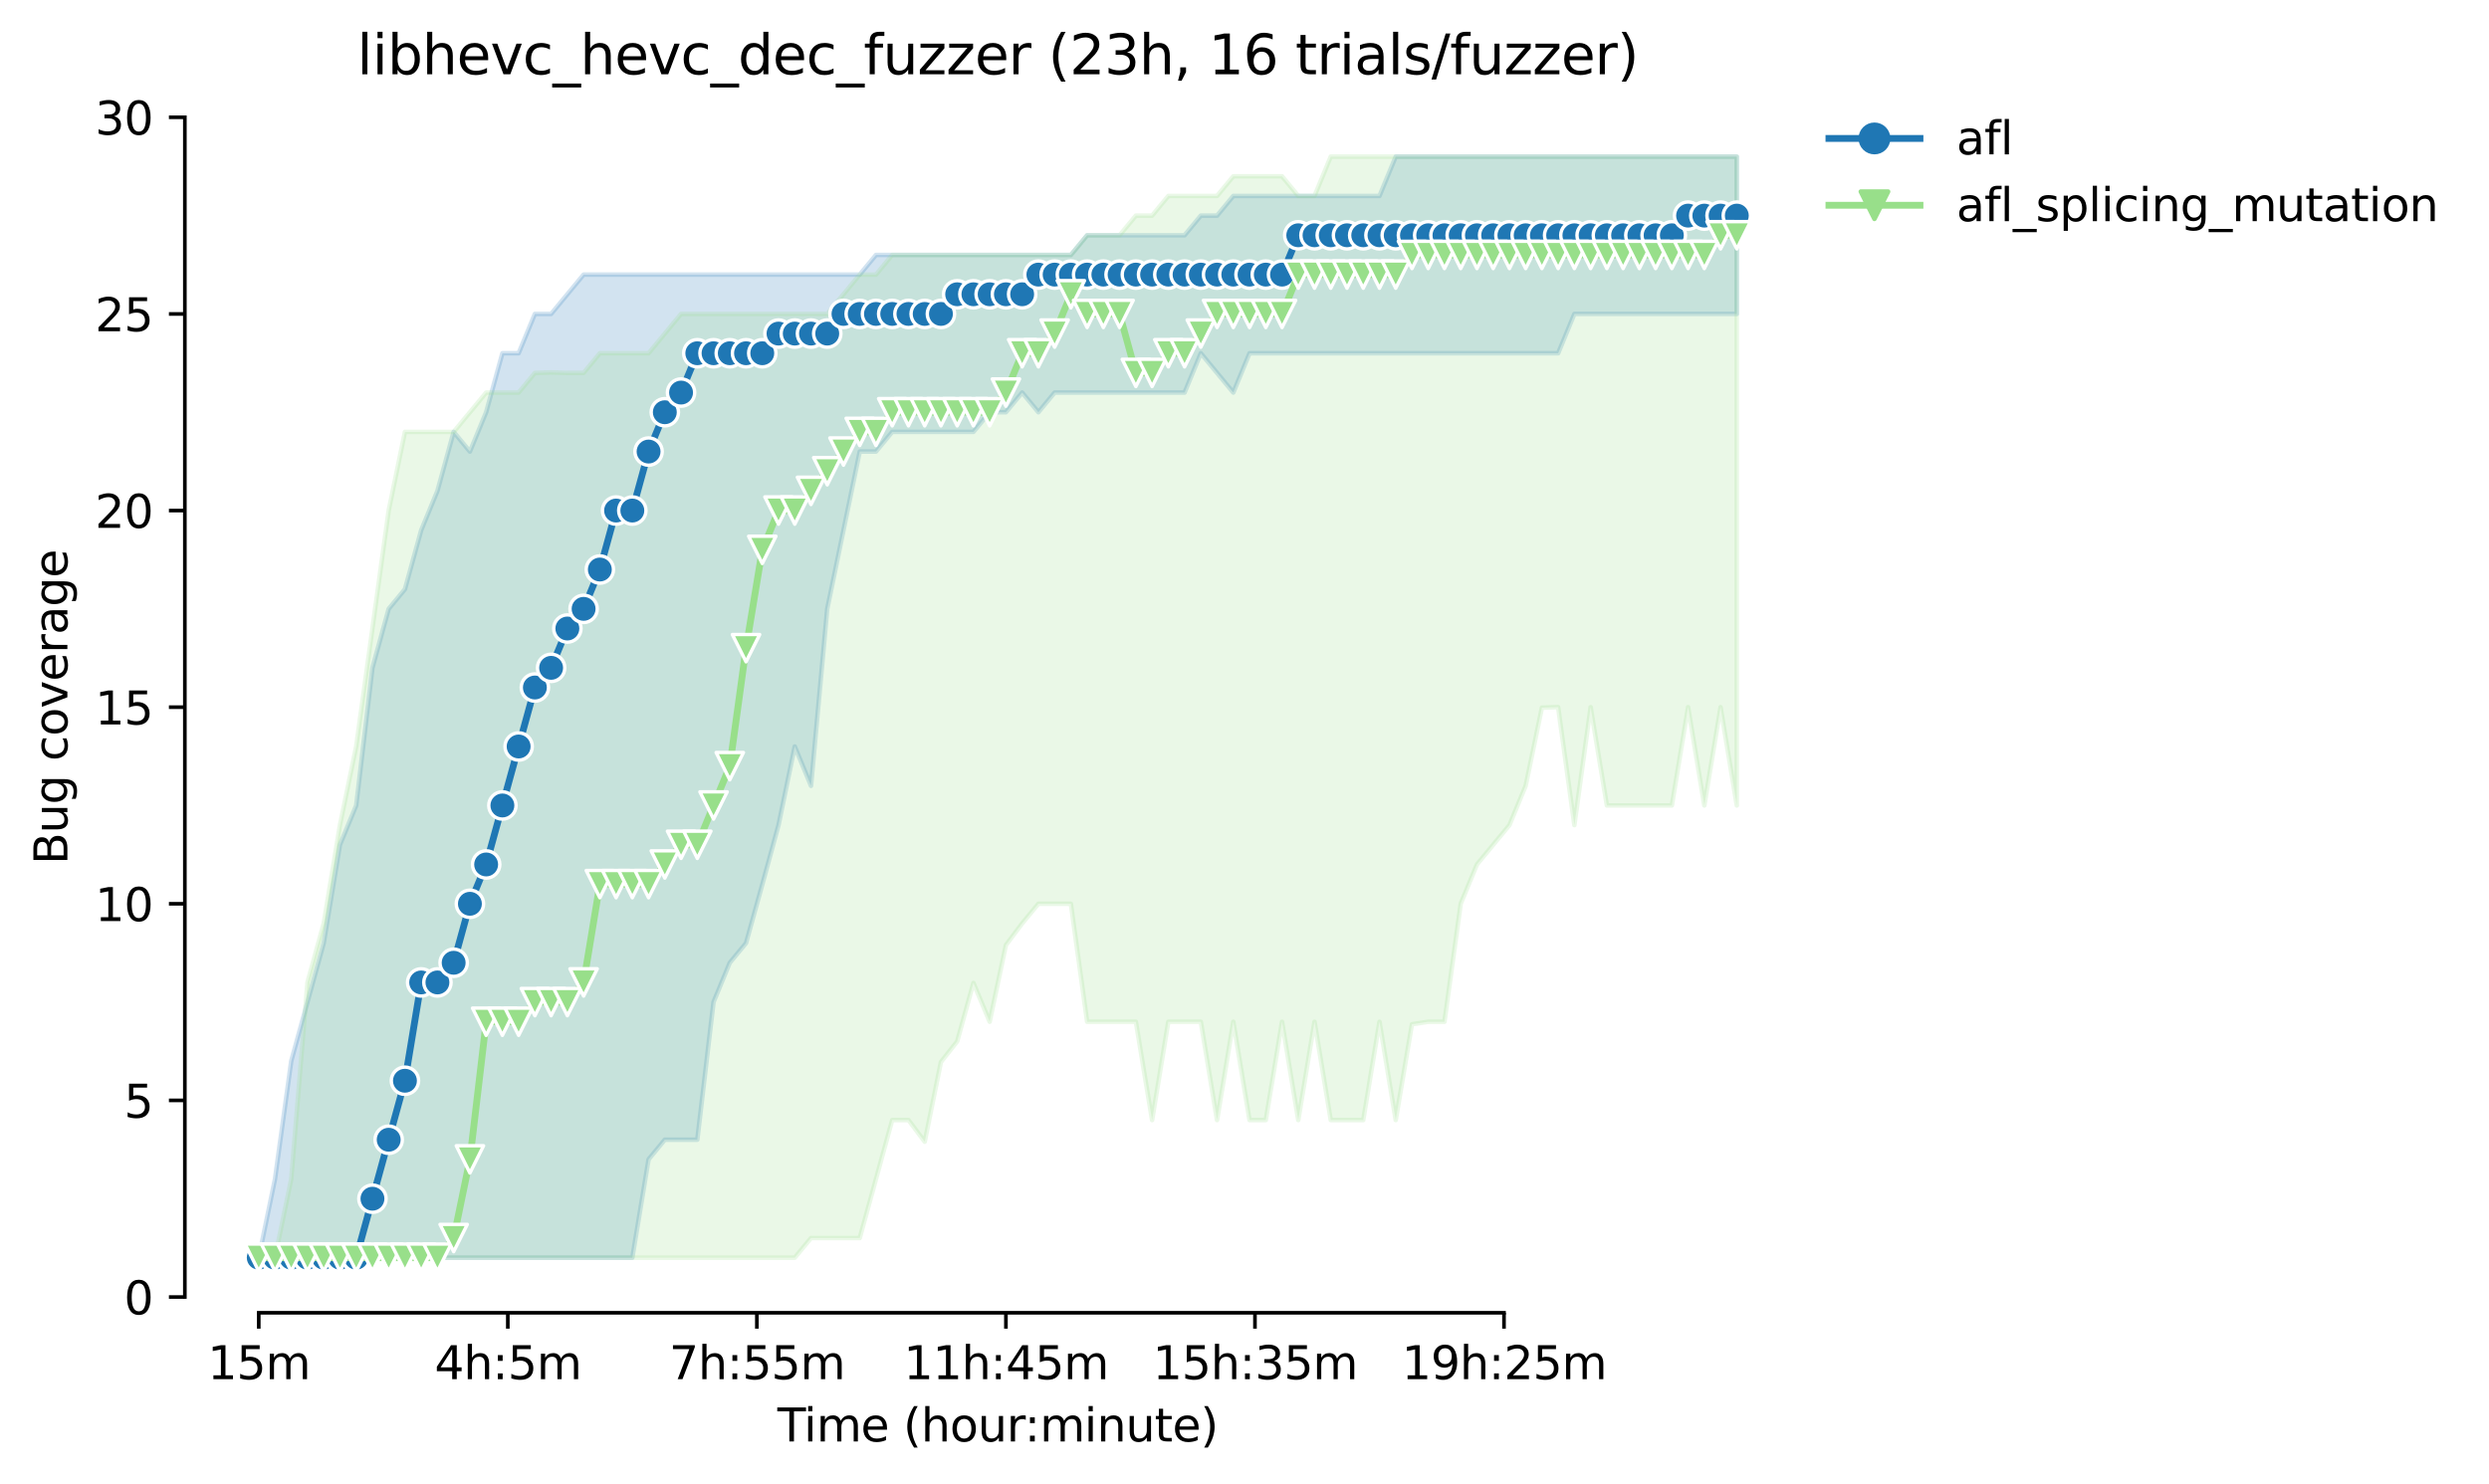 <?xml version="1.0" encoding="utf-8" standalone="no"?>
<!DOCTYPE svg PUBLIC "-//W3C//DTD SVG 1.1//EN"
  "http://www.w3.org/Graphics/SVG/1.1/DTD/svg11.dtd">
<svg height="325.986pt" version="1.1" viewBox="0 0 546.707 325.986" width="546.707pt" xmlns="http://www.w3.org/2000/svg" xmlns:xlink="http://www.w3.org/1999/xlink">
 <defs>
  <style type="text/css">*{stroke-linecap:butt;stroke-linejoin:round;}</style>
 </defs>
 <g id="figure_1">
  <g id="patch_1">
   <path d="M 0 325.986 
L 546.707 325.986 
L 546.707 0 
L 0 0 
z
" style="fill:#ffffff;"/>
  </g>
  <g id="axes_1">
   <g id="patch_2">
    <path d="M 40.603 288.43 
L 397.723 288.43 
L 397.723 22.318 
L 40.603 22.318 
z
" style="fill:#ffffff;"/>
   </g>
   <g id="PolyCollection_1">
    <defs>
     <path d="M 56.836 -49.652 
L 56.836 -49.652 
L 60.403 -49.652 
L 63.971 -49.652 
L 67.539 -49.652 
L 71.106 -49.652 
L 74.674 -49.652 
L 78.242 -49.652 
L 81.809 -49.652 
L 85.377 -49.652 
L 88.945 -49.652 
L 92.512 -49.652 
L 96.08 -49.652 
L 99.647 -49.652 
L 103.215 -49.652 
L 106.783 -49.652 
L 110.35 -49.652 
L 113.918 -49.652 
L 117.486 -49.652 
L 121.053 -49.652 
L 124.621 -49.652 
L 128.189 -49.652 
L 131.756 -49.652 
L 135.324 -49.652 
L 138.891 -49.652 
L 142.459 -71.252 
L 146.027 -75.572 
L 149.594 -75.572 
L 153.162 -75.572 
L 156.73 -105.812 
L 160.297 -114.452 
L 163.865 -118.772 
L 167.432 -131.624 
L 171 -144.692 
L 174.568 -161.972 
L 178.135 -153.332 
L 181.703 -192.212 
L 185.271 -209.492 
L 188.838 -226.772 
L 192.406 -226.772 
L 195.974 -231.092 
L 199.541 -231.092 
L 203.109 -231.092 
L 206.676 -231.092 
L 210.244 -231.092 
L 213.812 -231.092 
L 217.379 -235.412 
L 220.947 -235.412 
L 224.515 -239.732 
L 228.082 -235.412 
L 231.65 -239.732 
L 235.217 -239.732 
L 238.785 -239.732 
L 242.353 -239.732 
L 245.92 -239.732 
L 249.488 -239.732 
L 253.056 -239.732 
L 256.623 -239.732 
L 260.191 -239.732 
L 263.759 -248.372 
L 267.326 -244.052 
L 270.894 -239.732 
L 274.461 -248.372 
L 278.029 -248.372 
L 281.597 -248.372 
L 285.164 -248.372 
L 288.732 -248.372 
L 292.3 -248.372 
L 295.867 -248.372 
L 299.435 -248.372 
L 303.002 -248.372 
L 306.57 -248.372 
L 310.138 -248.372 
L 313.705 -248.372 
L 317.273 -248.372 
L 320.841 -248.372 
L 324.408 -248.372 
L 327.976 -248.372 
L 331.544 -248.372 
L 335.111 -248.372 
L 338.679 -248.372 
L 342.246 -248.372 
L 345.814 -257.012 
L 349.382 -257.012 
L 352.949 -257.012 
L 356.517 -257.012 
L 360.085 -257.012 
L 363.652 -257.012 
L 367.22 -257.012 
L 370.788 -257.012 
L 374.355 -257.012 
L 377.923 -257.012 
L 381.49 -257.012 
L 381.49 -291.572 
L 381.49 -291.572 
L 377.923 -291.572 
L 374.355 -291.572 
L 370.788 -291.572 
L 367.22 -291.572 
L 363.652 -291.572 
L 360.085 -291.572 
L 356.517 -291.572 
L 352.949 -291.572 
L 349.382 -291.572 
L 345.814 -291.572 
L 342.246 -291.572 
L 338.679 -291.572 
L 335.111 -291.572 
L 331.544 -291.572 
L 327.976 -291.572 
L 324.408 -291.572 
L 320.841 -291.572 
L 317.273 -291.572 
L 313.705 -291.572 
L 310.138 -291.572 
L 306.57 -291.572 
L 303.002 -282.932 
L 299.435 -282.932 
L 295.867 -282.932 
L 292.3 -282.932 
L 288.732 -282.932 
L 285.164 -282.932 
L 281.597 -282.932 
L 278.029 -282.932 
L 274.461 -282.932 
L 270.894 -282.932 
L 267.326 -278.612 
L 263.759 -278.612 
L 260.191 -274.292 
L 256.623 -274.292 
L 253.056 -274.292 
L 249.488 -274.292 
L 245.92 -274.292 
L 242.353 -274.292 
L 238.785 -274.292 
L 235.217 -269.972 
L 231.65 -269.972 
L 228.082 -269.972 
L 224.515 -269.972 
L 220.947 -269.972 
L 217.379 -269.972 
L 213.812 -269.972 
L 210.244 -269.972 
L 206.676 -269.972 
L 203.109 -269.972 
L 199.541 -269.972 
L 195.974 -269.972 
L 192.406 -269.972 
L 188.838 -265.652 
L 185.271 -265.652 
L 181.703 -265.652 
L 178.135 -265.652 
L 174.568 -265.652 
L 171 -265.652 
L 167.432 -265.652 
L 163.865 -265.652 
L 160.297 -265.652 
L 156.73 -265.652 
L 153.162 -265.652 
L 149.594 -265.652 
L 146.027 -265.652 
L 142.459 -265.652 
L 138.891 -265.652 
L 135.324 -265.652 
L 131.756 -265.652 
L 128.189 -265.652 
L 124.621 -261.332 
L 121.053 -257.012 
L 117.486 -257.012 
L 113.918 -248.372 
L 110.35 -248.372 
L 106.783 -235.412 
L 103.215 -226.772 
L 99.647 -231.092 
L 96.08 -218.132 
L 92.512 -209.492 
L 88.945 -196.532 
L 85.377 -192.212 
L 81.809 -179.252 
L 78.242 -149.012 
L 74.674 -140.372 
L 71.106 -118.772 
L 67.539 -105.812 
L 63.971 -92.852 
L 60.403 -66.932 
L 56.836 -49.652 
z
" id="m16b3983d57" style="stroke:#1f77b4;stroke-opacity:0.2;"/>
    </defs>
    <g clip-path="url(#p5780a384e3)">
     <use style="fill:#1f77b4;fill-opacity:0.2;stroke:#1f77b4;stroke-opacity:0.2;" x="0" xlink:href="#m16b3983d57" y="325.986"/>
    </g>
   </g>
   <g id="PolyCollection_2">
    <defs>
     <path d="M 56.836 -49.652 
L 56.836 -49.652 
L 60.403 -49.652 
L 63.971 -49.652 
L 67.539 -49.652 
L 71.106 -49.652 
L 74.674 -49.652 
L 78.242 -49.652 
L 81.809 -49.652 
L 85.377 -49.652 
L 88.945 -49.652 
L 92.512 -49.652 
L 96.08 -49.652 
L 99.647 -49.652 
L 103.215 -49.652 
L 106.783 -49.652 
L 110.35 -49.652 
L 113.918 -49.652 
L 117.486 -49.652 
L 121.053 -49.652 
L 124.621 -49.652 
L 128.189 -49.652 
L 131.756 -49.652 
L 135.324 -49.652 
L 138.891 -49.652 
L 142.459 -49.652 
L 146.027 -49.652 
L 149.594 -49.652 
L 153.162 -49.652 
L 156.73 -49.652 
L 160.297 -49.652 
L 163.865 -49.652 
L 167.432 -49.652 
L 171 -49.652 
L 174.568 -49.652 
L 178.135 -53.972 
L 181.703 -53.972 
L 185.271 -53.972 
L 188.838 -53.972 
L 192.406 -66.932 
L 195.974 -79.892 
L 199.541 -79.892 
L 203.109 -75.14 
L 206.676 -92.636 
L 210.244 -97.172 
L 213.812 -110.024 
L 217.379 -101.492 
L 220.947 -118.34 
L 224.515 -123.092 
L 228.082 -127.412 
L 231.65 -127.412 
L 235.217 -127.412 
L 238.785 -101.492 
L 242.353 -101.492 
L 245.92 -101.492 
L 249.488 -101.492 
L 253.056 -79.892 
L 256.623 -101.492 
L 260.191 -101.492 
L 263.759 -101.492 
L 267.326 -79.892 
L 270.894 -101.492 
L 274.461 -79.892 
L 278.029 -79.892 
L 281.597 -101.492 
L 285.164 -79.892 
L 288.732 -101.492 
L 292.3 -79.892 
L 295.867 -79.892 
L 299.435 -79.892 
L 303.002 -101.492 
L 306.57 -79.892 
L 310.138 -100.952 
L 313.705 -101.492 
L 317.273 -101.492 
L 320.841 -127.412 
L 324.408 -136.052 
L 327.976 -140.372 
L 331.544 -144.692 
L 335.111 -153.332 
L 338.679 -170.504 
L 342.246 -170.612 
L 345.814 -144.692 
L 349.382 -170.612 
L 352.949 -149.012 
L 356.517 -149.012 
L 360.085 -149.012 
L 363.652 -149.012 
L 367.22 -149.012 
L 370.788 -170.612 
L 374.355 -149.012 
L 377.923 -170.612 
L 381.49 -149.012 
L 381.49 -291.572 
L 381.49 -291.572 
L 377.923 -291.572 
L 374.355 -291.572 
L 370.788 -291.572 
L 367.22 -291.572 
L 363.652 -291.572 
L 360.085 -291.572 
L 356.517 -291.572 
L 352.949 -291.572 
L 349.382 -291.572 
L 345.814 -291.572 
L 342.246 -291.572 
L 338.679 -291.572 
L 335.111 -291.572 
L 331.544 -291.572 
L 327.976 -291.572 
L 324.408 -291.572 
L 320.841 -291.572 
L 317.273 -291.572 
L 313.705 -291.572 
L 310.138 -291.572 
L 306.57 -291.572 
L 303.002 -291.572 
L 299.435 -291.572 
L 295.867 -291.572 
L 292.3 -291.572 
L 288.732 -282.932 
L 285.164 -282.932 
L 281.597 -287.252 
L 278.029 -287.252 
L 274.461 -287.252 
L 270.894 -287.252 
L 267.326 -282.932 
L 263.759 -282.932 
L 260.191 -282.932 
L 256.623 -282.932 
L 253.056 -278.612 
L 249.488 -278.612 
L 245.92 -274.292 
L 242.353 -274.292 
L 238.785 -274.292 
L 235.217 -269.972 
L 231.65 -269.972 
L 228.082 -269.972 
L 224.515 -269.972 
L 220.947 -269.972 
L 217.379 -269.972 
L 213.812 -269.972 
L 210.244 -269.972 
L 206.676 -269.972 
L 203.109 -269.972 
L 199.541 -269.972 
L 195.974 -269.972 
L 192.406 -265.652 
L 188.838 -265.652 
L 185.271 -261.332 
L 181.703 -257.012 
L 178.135 -257.012 
L 174.568 -257.012 
L 171 -257.012 
L 167.432 -257.012 
L 163.865 -257.012 
L 160.297 -257.012 
L 156.73 -257.012 
L 153.162 -257.012 
L 149.594 -257.012 
L 146.027 -252.692 
L 142.459 -248.372 
L 138.891 -248.372 
L 135.324 -248.372 
L 131.756 -248.372 
L 128.189 -244.052 
L 124.621 -244.052 
L 121.053 -244.16 
L 117.486 -244.052 
L 113.918 -239.732 
L 110.35 -239.732 
L 106.783 -239.732 
L 103.215 -235.412 
L 99.647 -231.092 
L 96.08 -231.092 
L 92.512 -231.092 
L 88.945 -231.092 
L 85.377 -213.812 
L 81.809 -187.892 
L 78.242 -161.972 
L 74.674 -144.692 
L 71.106 -123.092 
L 67.539 -110.132 
L 63.971 -66.932 
L 60.403 -49.652 
L 56.836 -49.652 
z
" id="m19f25d5c39" style="stroke:#98df8a;stroke-opacity:0.2;"/>
    </defs>
    <g clip-path="url(#p5780a384e3)">
     <use style="fill:#98df8a;fill-opacity:0.2;stroke:#98df8a;stroke-opacity:0.2;" x="0" xlink:href="#m19f25d5c39" y="325.986"/>
    </g>
   </g>
   <g id="matplotlib.axis_1">
    <g id="xtick_1">
     <g id="line2d_1">
      <defs>
       <path d="M 0 0 
L 0 3.5 
" id="ma1d1b01526" style="stroke:#000000;stroke-width:0.8;"/>
      </defs>
      <g>
       <use style="stroke:#000000;stroke-width:0.8;" x="56.836" xlink:href="#ma1d1b01526" y="288.43"/>
      </g>
     </g>
     <g id="text_1">
      <!-- 15m -->
      <g transform="translate(45.603 303.029)scale(0.1 -0.1)">
       <defs>
        <path d="M 794 531 
L 1825 531 
L 1825 4091 
L 703 3866 
L 703 4441 
L 1819 4666 
L 2450 4666 
L 2450 531 
L 3481 531 
L 3481 0 
L 794 0 
L 794 531 
z
" id="DejaVuSans-31" transform="scale(0.016)"/>
        <path d="M 691 4666 
L 3169 4666 
L 3169 4134 
L 1269 4134 
L 1269 2991 
Q 1406 3038 1543 3061 
Q 1681 3084 1819 3084 
Q 2600 3084 3056 2656 
Q 3513 2228 3513 1497 
Q 3513 744 3044 326 
Q 2575 -91 1722 -91 
Q 1428 -91 1123 -41 
Q 819 9 494 109 
L 494 744 
Q 775 591 1075 516 
Q 1375 441 1709 441 
Q 2250 441 2565 725 
Q 2881 1009 2881 1497 
Q 2881 1984 2565 2268 
Q 2250 2553 1709 2553 
Q 1456 2553 1204 2497 
Q 953 2441 691 2322 
L 691 4666 
z
" id="DejaVuSans-35" transform="scale(0.016)"/>
        <path d="M 3328 2828 
Q 3544 3216 3844 3400 
Q 4144 3584 4550 3584 
Q 5097 3584 5394 3201 
Q 5691 2819 5691 2113 
L 5691 0 
L 5113 0 
L 5113 2094 
Q 5113 2597 4934 2840 
Q 4756 3084 4391 3084 
Q 3944 3084 3684 2787 
Q 3425 2491 3425 1978 
L 3425 0 
L 2847 0 
L 2847 2094 
Q 2847 2600 2669 2842 
Q 2491 3084 2119 3084 
Q 1678 3084 1418 2786 
Q 1159 2488 1159 1978 
L 1159 0 
L 581 0 
L 581 3500 
L 1159 3500 
L 1159 2956 
Q 1356 3278 1631 3431 
Q 1906 3584 2284 3584 
Q 2666 3584 2933 3390 
Q 3200 3197 3328 2828 
z
" id="DejaVuSans-6d" transform="scale(0.016)"/>
       </defs>
       <use xlink:href="#DejaVuSans-31"/>
       <use x="63.623" xlink:href="#DejaVuSans-35"/>
       <use x="127.246" xlink:href="#DejaVuSans-6d"/>
      </g>
     </g>
    </g>
    <g id="xtick_2">
     <g id="line2d_2">
      <g>
       <use style="stroke:#000000;stroke-width:0.8;" x="111.54" xlink:href="#ma1d1b01526" y="288.43"/>
      </g>
     </g>
     <g id="text_2">
      <!-- 4h:5m -->
      <g transform="translate(95.454 303.029)scale(0.1 -0.1)">
       <defs>
        <path d="M 2419 4116 
L 825 1625 
L 2419 1625 
L 2419 4116 
z
M 2253 4666 
L 3047 4666 
L 3047 1625 
L 3713 1625 
L 3713 1100 
L 3047 1100 
L 3047 0 
L 2419 0 
L 2419 1100 
L 313 1100 
L 313 1709 
L 2253 4666 
z
" id="DejaVuSans-34" transform="scale(0.016)"/>
        <path d="M 3513 2113 
L 3513 0 
L 2938 0 
L 2938 2094 
Q 2938 2591 2744 2837 
Q 2550 3084 2163 3084 
Q 1697 3084 1428 2787 
Q 1159 2491 1159 1978 
L 1159 0 
L 581 0 
L 581 4863 
L 1159 4863 
L 1159 2956 
Q 1366 3272 1645 3428 
Q 1925 3584 2291 3584 
Q 2894 3584 3203 3211 
Q 3513 2838 3513 2113 
z
" id="DejaVuSans-68" transform="scale(0.016)"/>
        <path d="M 750 794 
L 1409 794 
L 1409 0 
L 750 0 
L 750 794 
z
M 750 3309 
L 1409 3309 
L 1409 2516 
L 750 2516 
L 750 3309 
z
" id="DejaVuSans-3a" transform="scale(0.016)"/>
       </defs>
       <use xlink:href="#DejaVuSans-34"/>
       <use x="63.623" xlink:href="#DejaVuSans-68"/>
       <use x="127.002" xlink:href="#DejaVuSans-3a"/>
       <use x="160.693" xlink:href="#DejaVuSans-35"/>
       <use x="224.316" xlink:href="#DejaVuSans-6d"/>
      </g>
     </g>
    </g>
    <g id="xtick_3">
     <g id="line2d_3">
      <g>
       <use style="stroke:#000000;stroke-width:0.8;" x="166.243" xlink:href="#ma1d1b01526" y="288.43"/>
      </g>
     </g>
     <g id="text_3">
      <!-- 7h:55m -->
      <g transform="translate(146.976 303.029)scale(0.1 -0.1)">
       <defs>
        <path d="M 525 4666 
L 3525 4666 
L 3525 4397 
L 1831 0 
L 1172 0 
L 2766 4134 
L 525 4134 
L 525 4666 
z
" id="DejaVuSans-37" transform="scale(0.016)"/>
       </defs>
       <use xlink:href="#DejaVuSans-37"/>
       <use x="63.623" xlink:href="#DejaVuSans-68"/>
       <use x="127.002" xlink:href="#DejaVuSans-3a"/>
       <use x="160.693" xlink:href="#DejaVuSans-35"/>
       <use x="224.316" xlink:href="#DejaVuSans-35"/>
       <use x="287.939" xlink:href="#DejaVuSans-6d"/>
      </g>
     </g>
    </g>
    <g id="xtick_4">
     <g id="line2d_4">
      <g>
       <use style="stroke:#000000;stroke-width:0.8;" x="220.947" xlink:href="#ma1d1b01526" y="288.43"/>
      </g>
     </g>
     <g id="text_4">
      <!-- 11h:45m -->
      <g transform="translate(198.499 303.029)scale(0.1 -0.1)">
       <use xlink:href="#DejaVuSans-31"/>
       <use x="63.623" xlink:href="#DejaVuSans-31"/>
       <use x="127.246" xlink:href="#DejaVuSans-68"/>
       <use x="190.625" xlink:href="#DejaVuSans-3a"/>
       <use x="224.316" xlink:href="#DejaVuSans-34"/>
       <use x="287.939" xlink:href="#DejaVuSans-35"/>
       <use x="351.562" xlink:href="#DejaVuSans-6d"/>
      </g>
     </g>
    </g>
    <g id="xtick_5">
     <g id="line2d_5">
      <g>
       <use style="stroke:#000000;stroke-width:0.8;" x="275.651" xlink:href="#ma1d1b01526" y="288.43"/>
      </g>
     </g>
     <g id="text_5">
      <!-- 15h:35m -->
      <g transform="translate(253.202 303.029)scale(0.1 -0.1)">
       <defs>
        <path d="M 2597 2516 
Q 3050 2419 3304 2112 
Q 3559 1806 3559 1356 
Q 3559 666 3084 287 
Q 2609 -91 1734 -91 
Q 1441 -91 1130 -33 
Q 819 25 488 141 
L 488 750 
Q 750 597 1062 519 
Q 1375 441 1716 441 
Q 2309 441 2620 675 
Q 2931 909 2931 1356 
Q 2931 1769 2642 2001 
Q 2353 2234 1838 2234 
L 1294 2234 
L 1294 2753 
L 1863 2753 
Q 2328 2753 2575 2939 
Q 2822 3125 2822 3475 
Q 2822 3834 2567 4026 
Q 2313 4219 1838 4219 
Q 1578 4219 1281 4162 
Q 984 4106 628 3988 
L 628 4550 
Q 988 4650 1302 4700 
Q 1616 4750 1894 4750 
Q 2613 4750 3031 4423 
Q 3450 4097 3450 3541 
Q 3450 3153 3228 2886 
Q 3006 2619 2597 2516 
z
" id="DejaVuSans-33" transform="scale(0.016)"/>
       </defs>
       <use xlink:href="#DejaVuSans-31"/>
       <use x="63.623" xlink:href="#DejaVuSans-35"/>
       <use x="127.246" xlink:href="#DejaVuSans-68"/>
       <use x="190.625" xlink:href="#DejaVuSans-3a"/>
       <use x="224.316" xlink:href="#DejaVuSans-33"/>
       <use x="287.939" xlink:href="#DejaVuSans-35"/>
       <use x="351.562" xlink:href="#DejaVuSans-6d"/>
      </g>
     </g>
    </g>
    <g id="xtick_6">
     <g id="line2d_6">
      <g>
       <use style="stroke:#000000;stroke-width:0.8;" x="330.354" xlink:href="#ma1d1b01526" y="288.43"/>
      </g>
     </g>
     <g id="text_6">
      <!-- 19h:25m -->
      <g transform="translate(307.906 303.029)scale(0.1 -0.1)">
       <defs>
        <path d="M 703 97 
L 703 672 
Q 941 559 1184 500 
Q 1428 441 1663 441 
Q 2288 441 2617 861 
Q 2947 1281 2994 2138 
Q 2813 1869 2534 1725 
Q 2256 1581 1919 1581 
Q 1219 1581 811 2004 
Q 403 2428 403 3163 
Q 403 3881 828 4315 
Q 1253 4750 1959 4750 
Q 2769 4750 3195 4129 
Q 3622 3509 3622 2328 
Q 3622 1225 3098 567 
Q 2575 -91 1691 -91 
Q 1453 -91 1209 -44 
Q 966 3 703 97 
z
M 1959 2075 
Q 2384 2075 2632 2365 
Q 2881 2656 2881 3163 
Q 2881 3666 2632 3958 
Q 2384 4250 1959 4250 
Q 1534 4250 1286 3958 
Q 1038 3666 1038 3163 
Q 1038 2656 1286 2365 
Q 1534 2075 1959 2075 
z
" id="DejaVuSans-39" transform="scale(0.016)"/>
        <path d="M 1228 531 
L 3431 531 
L 3431 0 
L 469 0 
L 469 531 
Q 828 903 1448 1529 
Q 2069 2156 2228 2338 
Q 2531 2678 2651 2914 
Q 2772 3150 2772 3378 
Q 2772 3750 2511 3984 
Q 2250 4219 1831 4219 
Q 1534 4219 1204 4116 
Q 875 4013 500 3803 
L 500 4441 
Q 881 4594 1212 4672 
Q 1544 4750 1819 4750 
Q 2544 4750 2975 4387 
Q 3406 4025 3406 3419 
Q 3406 3131 3298 2873 
Q 3191 2616 2906 2266 
Q 2828 2175 2409 1742 
Q 1991 1309 1228 531 
z
" id="DejaVuSans-32" transform="scale(0.016)"/>
       </defs>
       <use xlink:href="#DejaVuSans-31"/>
       <use x="63.623" xlink:href="#DejaVuSans-39"/>
       <use x="127.246" xlink:href="#DejaVuSans-68"/>
       <use x="190.625" xlink:href="#DejaVuSans-3a"/>
       <use x="224.316" xlink:href="#DejaVuSans-32"/>
       <use x="287.939" xlink:href="#DejaVuSans-35"/>
       <use x="351.562" xlink:href="#DejaVuSans-6d"/>
      </g>
     </g>
    </g>
    <g id="text_7">
     <!-- Time (hour:minute) -->
     <g transform="translate(170.756 316.707)scale(0.1 -0.1)">
      <defs>
       <path d="M -19 4666 
L 3928 4666 
L 3928 4134 
L 2272 4134 
L 2272 0 
L 1638 0 
L 1638 4134 
L -19 4134 
L -19 4666 
z
" id="DejaVuSans-54" transform="scale(0.016)"/>
       <path d="M 603 3500 
L 1178 3500 
L 1178 0 
L 603 0 
L 603 3500 
z
M 603 4863 
L 1178 4863 
L 1178 4134 
L 603 4134 
L 603 4863 
z
" id="DejaVuSans-69" transform="scale(0.016)"/>
       <path d="M 3597 1894 
L 3597 1613 
L 953 1613 
Q 991 1019 1311 708 
Q 1631 397 2203 397 
Q 2534 397 2845 478 
Q 3156 559 3463 722 
L 3463 178 
Q 3153 47 2828 -22 
Q 2503 -91 2169 -91 
Q 1331 -91 842 396 
Q 353 884 353 1716 
Q 353 2575 817 3079 
Q 1281 3584 2069 3584 
Q 2775 3584 3186 3129 
Q 3597 2675 3597 1894 
z
M 3022 2063 
Q 3016 2534 2758 2815 
Q 2500 3097 2075 3097 
Q 1594 3097 1305 2825 
Q 1016 2553 972 2059 
L 3022 2063 
z
" id="DejaVuSans-65" transform="scale(0.016)"/>
       <path id="DejaVuSans-20" transform="scale(0.016)"/>
       <path d="M 1984 4856 
Q 1566 4138 1362 3434 
Q 1159 2731 1159 2009 
Q 1159 1288 1364 580 
Q 1569 -128 1984 -844 
L 1484 -844 
Q 1016 -109 783 600 
Q 550 1309 550 2009 
Q 550 2706 781 3412 
Q 1013 4119 1484 4856 
L 1984 4856 
z
" id="DejaVuSans-28" transform="scale(0.016)"/>
       <path d="M 1959 3097 
Q 1497 3097 1228 2736 
Q 959 2375 959 1747 
Q 959 1119 1226 758 
Q 1494 397 1959 397 
Q 2419 397 2687 759 
Q 2956 1122 2956 1747 
Q 2956 2369 2687 2733 
Q 2419 3097 1959 3097 
z
M 1959 3584 
Q 2709 3584 3137 3096 
Q 3566 2609 3566 1747 
Q 3566 888 3137 398 
Q 2709 -91 1959 -91 
Q 1206 -91 779 398 
Q 353 888 353 1747 
Q 353 2609 779 3096 
Q 1206 3584 1959 3584 
z
" id="DejaVuSans-6f" transform="scale(0.016)"/>
       <path d="M 544 1381 
L 544 3500 
L 1119 3500 
L 1119 1403 
Q 1119 906 1312 657 
Q 1506 409 1894 409 
Q 2359 409 2629 706 
Q 2900 1003 2900 1516 
L 2900 3500 
L 3475 3500 
L 3475 0 
L 2900 0 
L 2900 538 
Q 2691 219 2414 64 
Q 2138 -91 1772 -91 
Q 1169 -91 856 284 
Q 544 659 544 1381 
z
M 1991 3584 
L 1991 3584 
z
" id="DejaVuSans-75" transform="scale(0.016)"/>
       <path d="M 2631 2963 
Q 2534 3019 2420 3045 
Q 2306 3072 2169 3072 
Q 1681 3072 1420 2755 
Q 1159 2438 1159 1844 
L 1159 0 
L 581 0 
L 581 3500 
L 1159 3500 
L 1159 2956 
Q 1341 3275 1631 3429 
Q 1922 3584 2338 3584 
Q 2397 3584 2469 3576 
Q 2541 3569 2628 3553 
L 2631 2963 
z
" id="DejaVuSans-72" transform="scale(0.016)"/>
       <path d="M 3513 2113 
L 3513 0 
L 2938 0 
L 2938 2094 
Q 2938 2591 2744 2837 
Q 2550 3084 2163 3084 
Q 1697 3084 1428 2787 
Q 1159 2491 1159 1978 
L 1159 0 
L 581 0 
L 581 3500 
L 1159 3500 
L 1159 2956 
Q 1366 3272 1645 3428 
Q 1925 3584 2291 3584 
Q 2894 3584 3203 3211 
Q 3513 2838 3513 2113 
z
" id="DejaVuSans-6e" transform="scale(0.016)"/>
       <path d="M 1172 4494 
L 1172 3500 
L 2356 3500 
L 2356 3053 
L 1172 3053 
L 1172 1153 
Q 1172 725 1289 603 
Q 1406 481 1766 481 
L 2356 481 
L 2356 0 
L 1766 0 
Q 1100 0 847 248 
Q 594 497 594 1153 
L 594 3053 
L 172 3053 
L 172 3500 
L 594 3500 
L 594 4494 
L 1172 4494 
z
" id="DejaVuSans-74" transform="scale(0.016)"/>
       <path d="M 513 4856 
L 1013 4856 
Q 1481 4119 1714 3412 
Q 1947 2706 1947 2009 
Q 1947 1309 1714 600 
Q 1481 -109 1013 -844 
L 513 -844 
Q 928 -128 1133 580 
Q 1338 1288 1338 2009 
Q 1338 2731 1133 3434 
Q 928 4138 513 4856 
z
" id="DejaVuSans-29" transform="scale(0.016)"/>
      </defs>
      <use xlink:href="#DejaVuSans-54"/>
      <use x="57.959" xlink:href="#DejaVuSans-69"/>
      <use x="85.742" xlink:href="#DejaVuSans-6d"/>
      <use x="183.154" xlink:href="#DejaVuSans-65"/>
      <use x="244.678" xlink:href="#DejaVuSans-20"/>
      <use x="276.465" xlink:href="#DejaVuSans-28"/>
      <use x="315.479" xlink:href="#DejaVuSans-68"/>
      <use x="378.857" xlink:href="#DejaVuSans-6f"/>
      <use x="440.039" xlink:href="#DejaVuSans-75"/>
      <use x="503.418" xlink:href="#DejaVuSans-72"/>
      <use x="542.781" xlink:href="#DejaVuSans-3a"/>
      <use x="576.473" xlink:href="#DejaVuSans-6d"/>
      <use x="673.885" xlink:href="#DejaVuSans-69"/>
      <use x="701.668" xlink:href="#DejaVuSans-6e"/>
      <use x="765.047" xlink:href="#DejaVuSans-75"/>
      <use x="828.426" xlink:href="#DejaVuSans-74"/>
      <use x="867.635" xlink:href="#DejaVuSans-65"/>
      <use x="929.158" xlink:href="#DejaVuSans-29"/>
     </g>
    </g>
   </g>
   <g id="matplotlib.axis_2">
    <g id="ytick_1">
     <g id="line2d_7">
      <defs>
       <path d="M 0 0 
L -3.5 0 
" id="m97e902da5c" style="stroke:#000000;stroke-width:0.8;"/>
      </defs>
      <g>
       <use style="stroke:#000000;stroke-width:0.8;" x="40.603" xlink:href="#m97e902da5c" y="284.974"/>
      </g>
     </g>
     <g id="text_8">
      <!-- 0 -->
      <g transform="translate(27.241 288.773)scale(0.1 -0.1)">
       <defs>
        <path d="M 2034 4250 
Q 1547 4250 1301 3770 
Q 1056 3291 1056 2328 
Q 1056 1369 1301 889 
Q 1547 409 2034 409 
Q 2525 409 2770 889 
Q 3016 1369 3016 2328 
Q 3016 3291 2770 3770 
Q 2525 4250 2034 4250 
z
M 2034 4750 
Q 2819 4750 3233 4129 
Q 3647 3509 3647 2328 
Q 3647 1150 3233 529 
Q 2819 -91 2034 -91 
Q 1250 -91 836 529 
Q 422 1150 422 2328 
Q 422 3509 836 4129 
Q 1250 4750 2034 4750 
z
" id="DejaVuSans-30" transform="scale(0.016)"/>
       </defs>
       <use xlink:href="#DejaVuSans-30"/>
      </g>
     </g>
    </g>
    <g id="ytick_2">
     <g id="line2d_8">
      <g>
       <use style="stroke:#000000;stroke-width:0.8;" x="40.603" xlink:href="#m97e902da5c" y="241.774"/>
      </g>
     </g>
     <g id="text_9">
      <!-- 5 -->
      <g transform="translate(27.241 245.573)scale(0.1 -0.1)">
       <use xlink:href="#DejaVuSans-35"/>
      </g>
     </g>
    </g>
    <g id="ytick_3">
     <g id="line2d_9">
      <g>
       <use style="stroke:#000000;stroke-width:0.8;" x="40.603" xlink:href="#m97e902da5c" y="198.574"/>
      </g>
     </g>
     <g id="text_10">
      <!-- 10 -->
      <g transform="translate(20.878 202.373)scale(0.1 -0.1)">
       <use xlink:href="#DejaVuSans-31"/>
       <use x="63.623" xlink:href="#DejaVuSans-30"/>
      </g>
     </g>
    </g>
    <g id="ytick_4">
     <g id="line2d_10">
      <g>
       <use style="stroke:#000000;stroke-width:0.8;" x="40.603" xlink:href="#m97e902da5c" y="155.374"/>
      </g>
     </g>
     <g id="text_11">
      <!-- 15 -->
      <g transform="translate(20.878 159.173)scale(0.1 -0.1)">
       <use xlink:href="#DejaVuSans-31"/>
       <use x="63.623" xlink:href="#DejaVuSans-35"/>
      </g>
     </g>
    </g>
    <g id="ytick_5">
     <g id="line2d_11">
      <g>
       <use style="stroke:#000000;stroke-width:0.8;" x="40.603" xlink:href="#m97e902da5c" y="112.174"/>
      </g>
     </g>
     <g id="text_12">
      <!-- 20 -->
      <g transform="translate(20.878 115.973)scale(0.1 -0.1)">
       <use xlink:href="#DejaVuSans-32"/>
       <use x="63.623" xlink:href="#DejaVuSans-30"/>
      </g>
     </g>
    </g>
    <g id="ytick_6">
     <g id="line2d_12">
      <g>
       <use style="stroke:#000000;stroke-width:0.8;" x="40.603" xlink:href="#m97e902da5c" y="68.974"/>
      </g>
     </g>
     <g id="text_13">
      <!-- 25 -->
      <g transform="translate(20.878 72.773)scale(0.1 -0.1)">
       <use xlink:href="#DejaVuSans-32"/>
       <use x="63.623" xlink:href="#DejaVuSans-35"/>
      </g>
     </g>
    </g>
    <g id="ytick_7">
     <g id="line2d_13">
      <g>
       <use style="stroke:#000000;stroke-width:0.8;" x="40.603" xlink:href="#m97e902da5c" y="25.774"/>
      </g>
     </g>
     <g id="text_14">
      <!-- 30 -->
      <g transform="translate(20.878 29.573)scale(0.1 -0.1)">
       <use xlink:href="#DejaVuSans-33"/>
       <use x="63.623" xlink:href="#DejaVuSans-30"/>
      </g>
     </g>
    </g>
    <g id="text_15">
     <!-- Bug coverage -->
     <g transform="translate(14.798 189.951)rotate(-90)scale(0.1 -0.1)">
      <defs>
       <path d="M 1259 2228 
L 1259 519 
L 2272 519 
Q 2781 519 3026 730 
Q 3272 941 3272 1375 
Q 3272 1813 3026 2020 
Q 2781 2228 2272 2228 
L 1259 2228 
z
M 1259 4147 
L 1259 2741 
L 2194 2741 
Q 2656 2741 2882 2914 
Q 3109 3088 3109 3444 
Q 3109 3797 2882 3972 
Q 2656 4147 2194 4147 
L 1259 4147 
z
M 628 4666 
L 2241 4666 
Q 2963 4666 3353 4366 
Q 3744 4066 3744 3513 
Q 3744 3084 3544 2831 
Q 3344 2578 2956 2516 
Q 3422 2416 3680 2098 
Q 3938 1781 3938 1306 
Q 3938 681 3513 340 
Q 3088 0 2303 0 
L 628 0 
L 628 4666 
z
" id="DejaVuSans-42" transform="scale(0.016)"/>
       <path d="M 2906 1791 
Q 2906 2416 2648 2759 
Q 2391 3103 1925 3103 
Q 1463 3103 1205 2759 
Q 947 2416 947 1791 
Q 947 1169 1205 825 
Q 1463 481 1925 481 
Q 2391 481 2648 825 
Q 2906 1169 2906 1791 
z
M 3481 434 
Q 3481 -459 3084 -895 
Q 2688 -1331 1869 -1331 
Q 1566 -1331 1297 -1286 
Q 1028 -1241 775 -1147 
L 775 -588 
Q 1028 -725 1275 -790 
Q 1522 -856 1778 -856 
Q 2344 -856 2625 -561 
Q 2906 -266 2906 331 
L 2906 616 
Q 2728 306 2450 153 
Q 2172 0 1784 0 
Q 1141 0 747 490 
Q 353 981 353 1791 
Q 353 2603 747 3093 
Q 1141 3584 1784 3584 
Q 2172 3584 2450 3431 
Q 2728 3278 2906 2969 
L 2906 3500 
L 3481 3500 
L 3481 434 
z
" id="DejaVuSans-67" transform="scale(0.016)"/>
       <path d="M 3122 3366 
L 3122 2828 
Q 2878 2963 2633 3030 
Q 2388 3097 2138 3097 
Q 1578 3097 1268 2742 
Q 959 2388 959 1747 
Q 959 1106 1268 751 
Q 1578 397 2138 397 
Q 2388 397 2633 464 
Q 2878 531 3122 666 
L 3122 134 
Q 2881 22 2623 -34 
Q 2366 -91 2075 -91 
Q 1284 -91 818 406 
Q 353 903 353 1747 
Q 353 2603 823 3093 
Q 1294 3584 2113 3584 
Q 2378 3584 2631 3529 
Q 2884 3475 3122 3366 
z
" id="DejaVuSans-63" transform="scale(0.016)"/>
       <path d="M 191 3500 
L 800 3500 
L 1894 563 
L 2988 3500 
L 3597 3500 
L 2284 0 
L 1503 0 
L 191 3500 
z
" id="DejaVuSans-76" transform="scale(0.016)"/>
       <path d="M 2194 1759 
Q 1497 1759 1228 1600 
Q 959 1441 959 1056 
Q 959 750 1161 570 
Q 1363 391 1709 391 
Q 2188 391 2477 730 
Q 2766 1069 2766 1631 
L 2766 1759 
L 2194 1759 
z
M 3341 1997 
L 3341 0 
L 2766 0 
L 2766 531 
Q 2569 213 2275 61 
Q 1981 -91 1556 -91 
Q 1019 -91 701 211 
Q 384 513 384 1019 
Q 384 1609 779 1909 
Q 1175 2209 1959 2209 
L 2766 2209 
L 2766 2266 
Q 2766 2663 2505 2880 
Q 2244 3097 1772 3097 
Q 1472 3097 1187 3025 
Q 903 2953 641 2809 
L 641 3341 
Q 956 3463 1253 3523 
Q 1550 3584 1831 3584 
Q 2591 3584 2966 3190 
Q 3341 2797 3341 1997 
z
" id="DejaVuSans-61" transform="scale(0.016)"/>
      </defs>
      <use xlink:href="#DejaVuSans-42"/>
      <use x="68.604" xlink:href="#DejaVuSans-75"/>
      <use x="131.982" xlink:href="#DejaVuSans-67"/>
      <use x="195.459" xlink:href="#DejaVuSans-20"/>
      <use x="227.246" xlink:href="#DejaVuSans-63"/>
      <use x="282.227" xlink:href="#DejaVuSans-6f"/>
      <use x="343.408" xlink:href="#DejaVuSans-76"/>
      <use x="402.588" xlink:href="#DejaVuSans-65"/>
      <use x="464.111" xlink:href="#DejaVuSans-72"/>
      <use x="505.225" xlink:href="#DejaVuSans-61"/>
      <use x="566.504" xlink:href="#DejaVuSans-67"/>
      <use x="629.98" xlink:href="#DejaVuSans-65"/>
     </g>
    </g>
   </g>
   <g id="line2d_14">
    <path clip-path="url(#p5780a384e3)" d="M 56.836 276.334 
L 60.403 276.334 
L 63.971 276.334 
L 67.539 276.334 
L 71.106 276.334 
L 74.674 276.334 
L 78.242 276.334 
L 81.809 263.374 
L 85.377 250.414 
L 88.945 237.454 
L 92.512 215.854 
L 96.08 215.854 
L 99.647 211.534 
L 103.215 198.574 
L 106.783 189.934 
L 110.35 176.974 
L 113.918 164.014 
L 117.486 151.054 
L 121.053 146.734 
L 124.621 138.094 
L 128.189 133.774 
L 131.756 125.134 
L 135.324 112.174 
L 138.891 112.174 
L 142.459 99.214 
L 146.027 90.574 
L 149.594 86.254 
L 153.162 77.614 
L 156.73 77.614 
L 160.297 77.614 
L 163.865 77.614 
L 167.432 77.614 
L 171 73.294 
L 174.568 73.294 
L 178.135 73.294 
L 181.703 73.294 
L 185.271 68.974 
L 188.838 68.974 
L 192.406 68.974 
L 195.974 68.974 
L 199.541 68.974 
L 203.109 68.974 
L 206.676 68.974 
L 210.244 64.654 
L 213.812 64.654 
L 217.379 64.654 
L 220.947 64.654 
L 224.515 64.654 
L 228.082 60.334 
L 231.65 60.334 
L 235.217 60.334 
L 238.785 60.334 
L 242.353 60.334 
L 245.92 60.334 
L 249.488 60.334 
L 253.056 60.334 
L 256.623 60.334 
L 260.191 60.334 
L 263.759 60.334 
L 267.326 60.334 
L 270.894 60.334 
L 274.461 60.334 
L 278.029 60.334 
L 281.597 60.334 
L 285.164 51.694 
L 288.732 51.694 
L 292.3 51.694 
L 295.867 51.694 
L 299.435 51.694 
L 303.002 51.694 
L 306.57 51.694 
L 310.138 51.694 
L 313.705 51.694 
L 317.273 51.694 
L 320.841 51.694 
L 324.408 51.694 
L 327.976 51.694 
L 331.544 51.694 
L 335.111 51.694 
L 338.679 51.694 
L 342.246 51.694 
L 345.814 51.694 
L 349.382 51.694 
L 352.949 51.694 
L 356.517 51.694 
L 360.085 51.694 
L 363.652 51.694 
L 367.22 51.694 
L 370.788 47.374 
L 374.355 47.374 
L 377.923 47.374 
L 381.49 47.374 
" style="fill:none;stroke:#1f77b4;stroke-linecap:square;stroke-width:1.5;"/>
    <defs>
     <path d="M 0 3 
C 0.796 3 1.559 2.684 2.121 2.121 
C 2.684 1.559 3 0.796 3 0 
C 3 -0.796 2.684 -1.559 2.121 -2.121 
C 1.559 -2.684 0.796 -3 0 -3 
C -0.796 -3 -1.559 -2.684 -2.121 -2.121 
C -2.684 -1.559 -3 -0.796 -3 0 
C -3 0.796 -2.684 1.559 -2.121 2.121 
C -1.559 2.684 -0.796 3 0 3 
z
" id="mfbf94992c7" style="stroke:#ffffff;stroke-width:0.75;"/>
    </defs>
    <g clip-path="url(#p5780a384e3)">
     <use style="fill:#1f77b4;stroke:#ffffff;stroke-width:0.75;" x="56.836" xlink:href="#mfbf94992c7" y="276.334"/>
     <use style="fill:#1f77b4;stroke:#ffffff;stroke-width:0.75;" x="60.403" xlink:href="#mfbf94992c7" y="276.334"/>
     <use style="fill:#1f77b4;stroke:#ffffff;stroke-width:0.75;" x="63.971" xlink:href="#mfbf94992c7" y="276.334"/>
     <use style="fill:#1f77b4;stroke:#ffffff;stroke-width:0.75;" x="67.539" xlink:href="#mfbf94992c7" y="276.334"/>
     <use style="fill:#1f77b4;stroke:#ffffff;stroke-width:0.75;" x="71.106" xlink:href="#mfbf94992c7" y="276.334"/>
     <use style="fill:#1f77b4;stroke:#ffffff;stroke-width:0.75;" x="74.674" xlink:href="#mfbf94992c7" y="276.334"/>
     <use style="fill:#1f77b4;stroke:#ffffff;stroke-width:0.75;" x="78.242" xlink:href="#mfbf94992c7" y="276.334"/>
     <use style="fill:#1f77b4;stroke:#ffffff;stroke-width:0.75;" x="81.809" xlink:href="#mfbf94992c7" y="263.374"/>
     <use style="fill:#1f77b4;stroke:#ffffff;stroke-width:0.75;" x="85.377" xlink:href="#mfbf94992c7" y="250.414"/>
     <use style="fill:#1f77b4;stroke:#ffffff;stroke-width:0.75;" x="88.945" xlink:href="#mfbf94992c7" y="237.454"/>
     <use style="fill:#1f77b4;stroke:#ffffff;stroke-width:0.75;" x="92.512" xlink:href="#mfbf94992c7" y="215.854"/>
     <use style="fill:#1f77b4;stroke:#ffffff;stroke-width:0.75;" x="96.08" xlink:href="#mfbf94992c7" y="215.854"/>
     <use style="fill:#1f77b4;stroke:#ffffff;stroke-width:0.75;" x="99.647" xlink:href="#mfbf94992c7" y="211.534"/>
     <use style="fill:#1f77b4;stroke:#ffffff;stroke-width:0.75;" x="103.215" xlink:href="#mfbf94992c7" y="198.574"/>
     <use style="fill:#1f77b4;stroke:#ffffff;stroke-width:0.75;" x="106.783" xlink:href="#mfbf94992c7" y="189.934"/>
     <use style="fill:#1f77b4;stroke:#ffffff;stroke-width:0.75;" x="110.35" xlink:href="#mfbf94992c7" y="176.974"/>
     <use style="fill:#1f77b4;stroke:#ffffff;stroke-width:0.75;" x="113.918" xlink:href="#mfbf94992c7" y="164.014"/>
     <use style="fill:#1f77b4;stroke:#ffffff;stroke-width:0.75;" x="117.486" xlink:href="#mfbf94992c7" y="151.054"/>
     <use style="fill:#1f77b4;stroke:#ffffff;stroke-width:0.75;" x="121.053" xlink:href="#mfbf94992c7" y="146.734"/>
     <use style="fill:#1f77b4;stroke:#ffffff;stroke-width:0.75;" x="124.621" xlink:href="#mfbf94992c7" y="138.094"/>
     <use style="fill:#1f77b4;stroke:#ffffff;stroke-width:0.75;" x="128.189" xlink:href="#mfbf94992c7" y="133.774"/>
     <use style="fill:#1f77b4;stroke:#ffffff;stroke-width:0.75;" x="131.756" xlink:href="#mfbf94992c7" y="125.134"/>
     <use style="fill:#1f77b4;stroke:#ffffff;stroke-width:0.75;" x="135.324" xlink:href="#mfbf94992c7" y="112.174"/>
     <use style="fill:#1f77b4;stroke:#ffffff;stroke-width:0.75;" x="138.891" xlink:href="#mfbf94992c7" y="112.174"/>
     <use style="fill:#1f77b4;stroke:#ffffff;stroke-width:0.75;" x="142.459" xlink:href="#mfbf94992c7" y="99.214"/>
     <use style="fill:#1f77b4;stroke:#ffffff;stroke-width:0.75;" x="146.027" xlink:href="#mfbf94992c7" y="90.574"/>
     <use style="fill:#1f77b4;stroke:#ffffff;stroke-width:0.75;" x="149.594" xlink:href="#mfbf94992c7" y="86.254"/>
     <use style="fill:#1f77b4;stroke:#ffffff;stroke-width:0.75;" x="153.162" xlink:href="#mfbf94992c7" y="77.614"/>
     <use style="fill:#1f77b4;stroke:#ffffff;stroke-width:0.75;" x="156.73" xlink:href="#mfbf94992c7" y="77.614"/>
     <use style="fill:#1f77b4;stroke:#ffffff;stroke-width:0.75;" x="160.297" xlink:href="#mfbf94992c7" y="77.614"/>
     <use style="fill:#1f77b4;stroke:#ffffff;stroke-width:0.75;" x="163.865" xlink:href="#mfbf94992c7" y="77.614"/>
     <use style="fill:#1f77b4;stroke:#ffffff;stroke-width:0.75;" x="167.432" xlink:href="#mfbf94992c7" y="77.614"/>
     <use style="fill:#1f77b4;stroke:#ffffff;stroke-width:0.75;" x="171" xlink:href="#mfbf94992c7" y="73.294"/>
     <use style="fill:#1f77b4;stroke:#ffffff;stroke-width:0.75;" x="174.568" xlink:href="#mfbf94992c7" y="73.294"/>
     <use style="fill:#1f77b4;stroke:#ffffff;stroke-width:0.75;" x="178.135" xlink:href="#mfbf94992c7" y="73.294"/>
     <use style="fill:#1f77b4;stroke:#ffffff;stroke-width:0.75;" x="181.703" xlink:href="#mfbf94992c7" y="73.294"/>
     <use style="fill:#1f77b4;stroke:#ffffff;stroke-width:0.75;" x="185.271" xlink:href="#mfbf94992c7" y="68.974"/>
     <use style="fill:#1f77b4;stroke:#ffffff;stroke-width:0.75;" x="188.838" xlink:href="#mfbf94992c7" y="68.974"/>
     <use style="fill:#1f77b4;stroke:#ffffff;stroke-width:0.75;" x="192.406" xlink:href="#mfbf94992c7" y="68.974"/>
     <use style="fill:#1f77b4;stroke:#ffffff;stroke-width:0.75;" x="195.974" xlink:href="#mfbf94992c7" y="68.974"/>
     <use style="fill:#1f77b4;stroke:#ffffff;stroke-width:0.75;" x="199.541" xlink:href="#mfbf94992c7" y="68.974"/>
     <use style="fill:#1f77b4;stroke:#ffffff;stroke-width:0.75;" x="203.109" xlink:href="#mfbf94992c7" y="68.974"/>
     <use style="fill:#1f77b4;stroke:#ffffff;stroke-width:0.75;" x="206.676" xlink:href="#mfbf94992c7" y="68.974"/>
     <use style="fill:#1f77b4;stroke:#ffffff;stroke-width:0.75;" x="210.244" xlink:href="#mfbf94992c7" y="64.654"/>
     <use style="fill:#1f77b4;stroke:#ffffff;stroke-width:0.75;" x="213.812" xlink:href="#mfbf94992c7" y="64.654"/>
     <use style="fill:#1f77b4;stroke:#ffffff;stroke-width:0.75;" x="217.379" xlink:href="#mfbf94992c7" y="64.654"/>
     <use style="fill:#1f77b4;stroke:#ffffff;stroke-width:0.75;" x="220.947" xlink:href="#mfbf94992c7" y="64.654"/>
     <use style="fill:#1f77b4;stroke:#ffffff;stroke-width:0.75;" x="224.515" xlink:href="#mfbf94992c7" y="64.654"/>
     <use style="fill:#1f77b4;stroke:#ffffff;stroke-width:0.75;" x="228.082" xlink:href="#mfbf94992c7" y="60.334"/>
     <use style="fill:#1f77b4;stroke:#ffffff;stroke-width:0.75;" x="231.65" xlink:href="#mfbf94992c7" y="60.334"/>
     <use style="fill:#1f77b4;stroke:#ffffff;stroke-width:0.75;" x="235.217" xlink:href="#mfbf94992c7" y="60.334"/>
     <use style="fill:#1f77b4;stroke:#ffffff;stroke-width:0.75;" x="238.785" xlink:href="#mfbf94992c7" y="60.334"/>
     <use style="fill:#1f77b4;stroke:#ffffff;stroke-width:0.75;" x="242.353" xlink:href="#mfbf94992c7" y="60.334"/>
     <use style="fill:#1f77b4;stroke:#ffffff;stroke-width:0.75;" x="245.92" xlink:href="#mfbf94992c7" y="60.334"/>
     <use style="fill:#1f77b4;stroke:#ffffff;stroke-width:0.75;" x="249.488" xlink:href="#mfbf94992c7" y="60.334"/>
     <use style="fill:#1f77b4;stroke:#ffffff;stroke-width:0.75;" x="253.056" xlink:href="#mfbf94992c7" y="60.334"/>
     <use style="fill:#1f77b4;stroke:#ffffff;stroke-width:0.75;" x="256.623" xlink:href="#mfbf94992c7" y="60.334"/>
     <use style="fill:#1f77b4;stroke:#ffffff;stroke-width:0.75;" x="260.191" xlink:href="#mfbf94992c7" y="60.334"/>
     <use style="fill:#1f77b4;stroke:#ffffff;stroke-width:0.75;" x="263.759" xlink:href="#mfbf94992c7" y="60.334"/>
     <use style="fill:#1f77b4;stroke:#ffffff;stroke-width:0.75;" x="267.326" xlink:href="#mfbf94992c7" y="60.334"/>
     <use style="fill:#1f77b4;stroke:#ffffff;stroke-width:0.75;" x="270.894" xlink:href="#mfbf94992c7" y="60.334"/>
     <use style="fill:#1f77b4;stroke:#ffffff;stroke-width:0.75;" x="274.461" xlink:href="#mfbf94992c7" y="60.334"/>
     <use style="fill:#1f77b4;stroke:#ffffff;stroke-width:0.75;" x="278.029" xlink:href="#mfbf94992c7" y="60.334"/>
     <use style="fill:#1f77b4;stroke:#ffffff;stroke-width:0.75;" x="281.597" xlink:href="#mfbf94992c7" y="60.334"/>
     <use style="fill:#1f77b4;stroke:#ffffff;stroke-width:0.75;" x="285.164" xlink:href="#mfbf94992c7" y="51.694"/>
     <use style="fill:#1f77b4;stroke:#ffffff;stroke-width:0.75;" x="288.732" xlink:href="#mfbf94992c7" y="51.694"/>
     <use style="fill:#1f77b4;stroke:#ffffff;stroke-width:0.75;" x="292.3" xlink:href="#mfbf94992c7" y="51.694"/>
     <use style="fill:#1f77b4;stroke:#ffffff;stroke-width:0.75;" x="295.867" xlink:href="#mfbf94992c7" y="51.694"/>
     <use style="fill:#1f77b4;stroke:#ffffff;stroke-width:0.75;" x="299.435" xlink:href="#mfbf94992c7" y="51.694"/>
     <use style="fill:#1f77b4;stroke:#ffffff;stroke-width:0.75;" x="303.002" xlink:href="#mfbf94992c7" y="51.694"/>
     <use style="fill:#1f77b4;stroke:#ffffff;stroke-width:0.75;" x="306.57" xlink:href="#mfbf94992c7" y="51.694"/>
     <use style="fill:#1f77b4;stroke:#ffffff;stroke-width:0.75;" x="310.138" xlink:href="#mfbf94992c7" y="51.694"/>
     <use style="fill:#1f77b4;stroke:#ffffff;stroke-width:0.75;" x="313.705" xlink:href="#mfbf94992c7" y="51.694"/>
     <use style="fill:#1f77b4;stroke:#ffffff;stroke-width:0.75;" x="317.273" xlink:href="#mfbf94992c7" y="51.694"/>
     <use style="fill:#1f77b4;stroke:#ffffff;stroke-width:0.75;" x="320.841" xlink:href="#mfbf94992c7" y="51.694"/>
     <use style="fill:#1f77b4;stroke:#ffffff;stroke-width:0.75;" x="324.408" xlink:href="#mfbf94992c7" y="51.694"/>
     <use style="fill:#1f77b4;stroke:#ffffff;stroke-width:0.75;" x="327.976" xlink:href="#mfbf94992c7" y="51.694"/>
     <use style="fill:#1f77b4;stroke:#ffffff;stroke-width:0.75;" x="331.544" xlink:href="#mfbf94992c7" y="51.694"/>
     <use style="fill:#1f77b4;stroke:#ffffff;stroke-width:0.75;" x="335.111" xlink:href="#mfbf94992c7" y="51.694"/>
     <use style="fill:#1f77b4;stroke:#ffffff;stroke-width:0.75;" x="338.679" xlink:href="#mfbf94992c7" y="51.694"/>
     <use style="fill:#1f77b4;stroke:#ffffff;stroke-width:0.75;" x="342.246" xlink:href="#mfbf94992c7" y="51.694"/>
     <use style="fill:#1f77b4;stroke:#ffffff;stroke-width:0.75;" x="345.814" xlink:href="#mfbf94992c7" y="51.694"/>
     <use style="fill:#1f77b4;stroke:#ffffff;stroke-width:0.75;" x="349.382" xlink:href="#mfbf94992c7" y="51.694"/>
     <use style="fill:#1f77b4;stroke:#ffffff;stroke-width:0.75;" x="352.949" xlink:href="#mfbf94992c7" y="51.694"/>
     <use style="fill:#1f77b4;stroke:#ffffff;stroke-width:0.75;" x="356.517" xlink:href="#mfbf94992c7" y="51.694"/>
     <use style="fill:#1f77b4;stroke:#ffffff;stroke-width:0.75;" x="360.085" xlink:href="#mfbf94992c7" y="51.694"/>
     <use style="fill:#1f77b4;stroke:#ffffff;stroke-width:0.75;" x="363.652" xlink:href="#mfbf94992c7" y="51.694"/>
     <use style="fill:#1f77b4;stroke:#ffffff;stroke-width:0.75;" x="367.22" xlink:href="#mfbf94992c7" y="51.694"/>
     <use style="fill:#1f77b4;stroke:#ffffff;stroke-width:0.75;" x="370.788" xlink:href="#mfbf94992c7" y="47.374"/>
     <use style="fill:#1f77b4;stroke:#ffffff;stroke-width:0.75;" x="374.355" xlink:href="#mfbf94992c7" y="47.374"/>
     <use style="fill:#1f77b4;stroke:#ffffff;stroke-width:0.75;" x="377.923" xlink:href="#mfbf94992c7" y="47.374"/>
     <use style="fill:#1f77b4;stroke:#ffffff;stroke-width:0.75;" x="381.49" xlink:href="#mfbf94992c7" y="47.374"/>
    </g>
   </g>
   <g id="line2d_15">
    <path clip-path="url(#p5780a384e3)" d="M 56.836 276.334 
L 60.403 276.334 
L 63.971 276.334 
L 67.539 276.334 
L 71.106 276.334 
L 74.674 276.334 
L 78.242 276.334 
L 81.809 276.334 
L 85.377 276.334 
L 88.945 276.334 
L 92.512 276.334 
L 96.08 276.334 
L 99.647 272.014 
L 103.215 254.734 
L 106.783 224.494 
L 110.35 224.494 
L 113.918 224.494 
L 117.486 220.174 
L 121.053 220.174 
L 124.621 220.174 
L 128.189 215.854 
L 131.756 194.254 
L 135.324 194.254 
L 138.891 194.254 
L 142.459 194.254 
L 146.027 189.934 
L 149.594 185.614 
L 153.162 185.614 
L 156.73 176.974 
L 160.297 168.334 
L 163.865 142.414 
L 167.432 120.814 
L 171 112.174 
L 174.568 112.174 
L 178.135 107.854 
L 181.703 103.534 
L 185.271 99.214 
L 188.838 94.894 
L 192.406 94.894 
L 195.974 90.574 
L 199.541 90.574 
L 203.109 90.574 
L 206.676 90.574 
L 210.244 90.574 
L 213.812 90.574 
L 217.379 90.574 
L 220.947 86.254 
L 224.515 77.614 
L 228.082 77.614 
L 231.65 73.294 
L 235.217 64.654 
L 238.785 68.974 
L 242.353 68.974 
L 245.92 68.974 
L 249.488 81.934 
L 253.056 81.934 
L 256.623 77.614 
L 260.191 77.614 
L 263.759 73.294 
L 267.326 68.974 
L 270.894 68.974 
L 274.461 68.974 
L 278.029 68.974 
L 281.597 68.974 
L 285.164 60.334 
L 288.732 60.334 
L 292.3 60.334 
L 295.867 60.334 
L 299.435 60.334 
L 303.002 60.334 
L 306.57 60.334 
L 310.138 56.014 
L 313.705 56.014 
L 317.273 56.014 
L 320.841 56.014 
L 324.408 56.014 
L 327.976 56.014 
L 331.544 56.014 
L 335.111 56.014 
L 338.679 56.014 
L 342.246 56.014 
L 345.814 56.014 
L 349.382 56.014 
L 352.949 56.014 
L 356.517 56.014 
L 360.085 56.014 
L 363.652 56.014 
L 367.22 56.014 
L 370.788 56.014 
L 374.355 56.014 
L 377.923 51.694 
L 381.49 51.694 
" style="fill:none;stroke:#98df8a;stroke-linecap:square;stroke-width:1.5;"/>
    <defs>
     <path d="M -0 3 
L 3 -3 
L -3 -3 
z
" id="m97c9671103" style="stroke:#ffffff;stroke-linejoin:miter;stroke-width:0.75;"/>
    </defs>
    <g clip-path="url(#p5780a384e3)">
     <use style="fill:#98df8a;stroke:#ffffff;stroke-linejoin:miter;stroke-width:0.75;" x="56.836" xlink:href="#m97c9671103" y="276.334"/>
     <use style="fill:#98df8a;stroke:#ffffff;stroke-linejoin:miter;stroke-width:0.75;" x="60.403" xlink:href="#m97c9671103" y="276.334"/>
     <use style="fill:#98df8a;stroke:#ffffff;stroke-linejoin:miter;stroke-width:0.75;" x="63.971" xlink:href="#m97c9671103" y="276.334"/>
     <use style="fill:#98df8a;stroke:#ffffff;stroke-linejoin:miter;stroke-width:0.75;" x="67.539" xlink:href="#m97c9671103" y="276.334"/>
     <use style="fill:#98df8a;stroke:#ffffff;stroke-linejoin:miter;stroke-width:0.75;" x="71.106" xlink:href="#m97c9671103" y="276.334"/>
     <use style="fill:#98df8a;stroke:#ffffff;stroke-linejoin:miter;stroke-width:0.75;" x="74.674" xlink:href="#m97c9671103" y="276.334"/>
     <use style="fill:#98df8a;stroke:#ffffff;stroke-linejoin:miter;stroke-width:0.75;" x="78.242" xlink:href="#m97c9671103" y="276.334"/>
     <use style="fill:#98df8a;stroke:#ffffff;stroke-linejoin:miter;stroke-width:0.75;" x="81.809" xlink:href="#m97c9671103" y="276.334"/>
     <use style="fill:#98df8a;stroke:#ffffff;stroke-linejoin:miter;stroke-width:0.75;" x="85.377" xlink:href="#m97c9671103" y="276.334"/>
     <use style="fill:#98df8a;stroke:#ffffff;stroke-linejoin:miter;stroke-width:0.75;" x="88.945" xlink:href="#m97c9671103" y="276.334"/>
     <use style="fill:#98df8a;stroke:#ffffff;stroke-linejoin:miter;stroke-width:0.75;" x="92.512" xlink:href="#m97c9671103" y="276.334"/>
     <use style="fill:#98df8a;stroke:#ffffff;stroke-linejoin:miter;stroke-width:0.75;" x="96.08" xlink:href="#m97c9671103" y="276.334"/>
     <use style="fill:#98df8a;stroke:#ffffff;stroke-linejoin:miter;stroke-width:0.75;" x="99.647" xlink:href="#m97c9671103" y="272.014"/>
     <use style="fill:#98df8a;stroke:#ffffff;stroke-linejoin:miter;stroke-width:0.75;" x="103.215" xlink:href="#m97c9671103" y="254.734"/>
     <use style="fill:#98df8a;stroke:#ffffff;stroke-linejoin:miter;stroke-width:0.75;" x="106.783" xlink:href="#m97c9671103" y="224.494"/>
     <use style="fill:#98df8a;stroke:#ffffff;stroke-linejoin:miter;stroke-width:0.75;" x="110.35" xlink:href="#m97c9671103" y="224.494"/>
     <use style="fill:#98df8a;stroke:#ffffff;stroke-linejoin:miter;stroke-width:0.75;" x="113.918" xlink:href="#m97c9671103" y="224.494"/>
     <use style="fill:#98df8a;stroke:#ffffff;stroke-linejoin:miter;stroke-width:0.75;" x="117.486" xlink:href="#m97c9671103" y="220.174"/>
     <use style="fill:#98df8a;stroke:#ffffff;stroke-linejoin:miter;stroke-width:0.75;" x="121.053" xlink:href="#m97c9671103" y="220.174"/>
     <use style="fill:#98df8a;stroke:#ffffff;stroke-linejoin:miter;stroke-width:0.75;" x="124.621" xlink:href="#m97c9671103" y="220.174"/>
     <use style="fill:#98df8a;stroke:#ffffff;stroke-linejoin:miter;stroke-width:0.75;" x="128.189" xlink:href="#m97c9671103" y="215.854"/>
     <use style="fill:#98df8a;stroke:#ffffff;stroke-linejoin:miter;stroke-width:0.75;" x="131.756" xlink:href="#m97c9671103" y="194.254"/>
     <use style="fill:#98df8a;stroke:#ffffff;stroke-linejoin:miter;stroke-width:0.75;" x="135.324" xlink:href="#m97c9671103" y="194.254"/>
     <use style="fill:#98df8a;stroke:#ffffff;stroke-linejoin:miter;stroke-width:0.75;" x="138.891" xlink:href="#m97c9671103" y="194.254"/>
     <use style="fill:#98df8a;stroke:#ffffff;stroke-linejoin:miter;stroke-width:0.75;" x="142.459" xlink:href="#m97c9671103" y="194.254"/>
     <use style="fill:#98df8a;stroke:#ffffff;stroke-linejoin:miter;stroke-width:0.75;" x="146.027" xlink:href="#m97c9671103" y="189.934"/>
     <use style="fill:#98df8a;stroke:#ffffff;stroke-linejoin:miter;stroke-width:0.75;" x="149.594" xlink:href="#m97c9671103" y="185.614"/>
     <use style="fill:#98df8a;stroke:#ffffff;stroke-linejoin:miter;stroke-width:0.75;" x="153.162" xlink:href="#m97c9671103" y="185.614"/>
     <use style="fill:#98df8a;stroke:#ffffff;stroke-linejoin:miter;stroke-width:0.75;" x="156.73" xlink:href="#m97c9671103" y="176.974"/>
     <use style="fill:#98df8a;stroke:#ffffff;stroke-linejoin:miter;stroke-width:0.75;" x="160.297" xlink:href="#m97c9671103" y="168.334"/>
     <use style="fill:#98df8a;stroke:#ffffff;stroke-linejoin:miter;stroke-width:0.75;" x="163.865" xlink:href="#m97c9671103" y="142.414"/>
     <use style="fill:#98df8a;stroke:#ffffff;stroke-linejoin:miter;stroke-width:0.75;" x="167.432" xlink:href="#m97c9671103" y="120.814"/>
     <use style="fill:#98df8a;stroke:#ffffff;stroke-linejoin:miter;stroke-width:0.75;" x="171" xlink:href="#m97c9671103" y="112.174"/>
     <use style="fill:#98df8a;stroke:#ffffff;stroke-linejoin:miter;stroke-width:0.75;" x="174.568" xlink:href="#m97c9671103" y="112.174"/>
     <use style="fill:#98df8a;stroke:#ffffff;stroke-linejoin:miter;stroke-width:0.75;" x="178.135" xlink:href="#m97c9671103" y="107.854"/>
     <use style="fill:#98df8a;stroke:#ffffff;stroke-linejoin:miter;stroke-width:0.75;" x="181.703" xlink:href="#m97c9671103" y="103.534"/>
     <use style="fill:#98df8a;stroke:#ffffff;stroke-linejoin:miter;stroke-width:0.75;" x="185.271" xlink:href="#m97c9671103" y="99.214"/>
     <use style="fill:#98df8a;stroke:#ffffff;stroke-linejoin:miter;stroke-width:0.75;" x="188.838" xlink:href="#m97c9671103" y="94.894"/>
     <use style="fill:#98df8a;stroke:#ffffff;stroke-linejoin:miter;stroke-width:0.75;" x="192.406" xlink:href="#m97c9671103" y="94.894"/>
     <use style="fill:#98df8a;stroke:#ffffff;stroke-linejoin:miter;stroke-width:0.75;" x="195.974" xlink:href="#m97c9671103" y="90.574"/>
     <use style="fill:#98df8a;stroke:#ffffff;stroke-linejoin:miter;stroke-width:0.75;" x="199.541" xlink:href="#m97c9671103" y="90.574"/>
     <use style="fill:#98df8a;stroke:#ffffff;stroke-linejoin:miter;stroke-width:0.75;" x="203.109" xlink:href="#m97c9671103" y="90.574"/>
     <use style="fill:#98df8a;stroke:#ffffff;stroke-linejoin:miter;stroke-width:0.75;" x="206.676" xlink:href="#m97c9671103" y="90.574"/>
     <use style="fill:#98df8a;stroke:#ffffff;stroke-linejoin:miter;stroke-width:0.75;" x="210.244" xlink:href="#m97c9671103" y="90.574"/>
     <use style="fill:#98df8a;stroke:#ffffff;stroke-linejoin:miter;stroke-width:0.75;" x="213.812" xlink:href="#m97c9671103" y="90.574"/>
     <use style="fill:#98df8a;stroke:#ffffff;stroke-linejoin:miter;stroke-width:0.75;" x="217.379" xlink:href="#m97c9671103" y="90.574"/>
     <use style="fill:#98df8a;stroke:#ffffff;stroke-linejoin:miter;stroke-width:0.75;" x="220.947" xlink:href="#m97c9671103" y="86.254"/>
     <use style="fill:#98df8a;stroke:#ffffff;stroke-linejoin:miter;stroke-width:0.75;" x="224.515" xlink:href="#m97c9671103" y="77.614"/>
     <use style="fill:#98df8a;stroke:#ffffff;stroke-linejoin:miter;stroke-width:0.75;" x="228.082" xlink:href="#m97c9671103" y="77.614"/>
     <use style="fill:#98df8a;stroke:#ffffff;stroke-linejoin:miter;stroke-width:0.75;" x="231.65" xlink:href="#m97c9671103" y="73.294"/>
     <use style="fill:#98df8a;stroke:#ffffff;stroke-linejoin:miter;stroke-width:0.75;" x="235.217" xlink:href="#m97c9671103" y="64.654"/>
     <use style="fill:#98df8a;stroke:#ffffff;stroke-linejoin:miter;stroke-width:0.75;" x="238.785" xlink:href="#m97c9671103" y="68.974"/>
     <use style="fill:#98df8a;stroke:#ffffff;stroke-linejoin:miter;stroke-width:0.75;" x="242.353" xlink:href="#m97c9671103" y="68.974"/>
     <use style="fill:#98df8a;stroke:#ffffff;stroke-linejoin:miter;stroke-width:0.75;" x="245.92" xlink:href="#m97c9671103" y="68.974"/>
     <use style="fill:#98df8a;stroke:#ffffff;stroke-linejoin:miter;stroke-width:0.75;" x="249.488" xlink:href="#m97c9671103" y="81.934"/>
     <use style="fill:#98df8a;stroke:#ffffff;stroke-linejoin:miter;stroke-width:0.75;" x="253.056" xlink:href="#m97c9671103" y="81.934"/>
     <use style="fill:#98df8a;stroke:#ffffff;stroke-linejoin:miter;stroke-width:0.75;" x="256.623" xlink:href="#m97c9671103" y="77.614"/>
     <use style="fill:#98df8a;stroke:#ffffff;stroke-linejoin:miter;stroke-width:0.75;" x="260.191" xlink:href="#m97c9671103" y="77.614"/>
     <use style="fill:#98df8a;stroke:#ffffff;stroke-linejoin:miter;stroke-width:0.75;" x="263.759" xlink:href="#m97c9671103" y="73.294"/>
     <use style="fill:#98df8a;stroke:#ffffff;stroke-linejoin:miter;stroke-width:0.75;" x="267.326" xlink:href="#m97c9671103" y="68.974"/>
     <use style="fill:#98df8a;stroke:#ffffff;stroke-linejoin:miter;stroke-width:0.75;" x="270.894" xlink:href="#m97c9671103" y="68.974"/>
     <use style="fill:#98df8a;stroke:#ffffff;stroke-linejoin:miter;stroke-width:0.75;" x="274.461" xlink:href="#m97c9671103" y="68.974"/>
     <use style="fill:#98df8a;stroke:#ffffff;stroke-linejoin:miter;stroke-width:0.75;" x="278.029" xlink:href="#m97c9671103" y="68.974"/>
     <use style="fill:#98df8a;stroke:#ffffff;stroke-linejoin:miter;stroke-width:0.75;" x="281.597" xlink:href="#m97c9671103" y="68.974"/>
     <use style="fill:#98df8a;stroke:#ffffff;stroke-linejoin:miter;stroke-width:0.75;" x="285.164" xlink:href="#m97c9671103" y="60.334"/>
     <use style="fill:#98df8a;stroke:#ffffff;stroke-linejoin:miter;stroke-width:0.75;" x="288.732" xlink:href="#m97c9671103" y="60.334"/>
     <use style="fill:#98df8a;stroke:#ffffff;stroke-linejoin:miter;stroke-width:0.75;" x="292.3" xlink:href="#m97c9671103" y="60.334"/>
     <use style="fill:#98df8a;stroke:#ffffff;stroke-linejoin:miter;stroke-width:0.75;" x="295.867" xlink:href="#m97c9671103" y="60.334"/>
     <use style="fill:#98df8a;stroke:#ffffff;stroke-linejoin:miter;stroke-width:0.75;" x="299.435" xlink:href="#m97c9671103" y="60.334"/>
     <use style="fill:#98df8a;stroke:#ffffff;stroke-linejoin:miter;stroke-width:0.75;" x="303.002" xlink:href="#m97c9671103" y="60.334"/>
     <use style="fill:#98df8a;stroke:#ffffff;stroke-linejoin:miter;stroke-width:0.75;" x="306.57" xlink:href="#m97c9671103" y="60.334"/>
     <use style="fill:#98df8a;stroke:#ffffff;stroke-linejoin:miter;stroke-width:0.75;" x="310.138" xlink:href="#m97c9671103" y="56.014"/>
     <use style="fill:#98df8a;stroke:#ffffff;stroke-linejoin:miter;stroke-width:0.75;" x="313.705" xlink:href="#m97c9671103" y="56.014"/>
     <use style="fill:#98df8a;stroke:#ffffff;stroke-linejoin:miter;stroke-width:0.75;" x="317.273" xlink:href="#m97c9671103" y="56.014"/>
     <use style="fill:#98df8a;stroke:#ffffff;stroke-linejoin:miter;stroke-width:0.75;" x="320.841" xlink:href="#m97c9671103" y="56.014"/>
     <use style="fill:#98df8a;stroke:#ffffff;stroke-linejoin:miter;stroke-width:0.75;" x="324.408" xlink:href="#m97c9671103" y="56.014"/>
     <use style="fill:#98df8a;stroke:#ffffff;stroke-linejoin:miter;stroke-width:0.75;" x="327.976" xlink:href="#m97c9671103" y="56.014"/>
     <use style="fill:#98df8a;stroke:#ffffff;stroke-linejoin:miter;stroke-width:0.75;" x="331.544" xlink:href="#m97c9671103" y="56.014"/>
     <use style="fill:#98df8a;stroke:#ffffff;stroke-linejoin:miter;stroke-width:0.75;" x="335.111" xlink:href="#m97c9671103" y="56.014"/>
     <use style="fill:#98df8a;stroke:#ffffff;stroke-linejoin:miter;stroke-width:0.75;" x="338.679" xlink:href="#m97c9671103" y="56.014"/>
     <use style="fill:#98df8a;stroke:#ffffff;stroke-linejoin:miter;stroke-width:0.75;" x="342.246" xlink:href="#m97c9671103" y="56.014"/>
     <use style="fill:#98df8a;stroke:#ffffff;stroke-linejoin:miter;stroke-width:0.75;" x="345.814" xlink:href="#m97c9671103" y="56.014"/>
     <use style="fill:#98df8a;stroke:#ffffff;stroke-linejoin:miter;stroke-width:0.75;" x="349.382" xlink:href="#m97c9671103" y="56.014"/>
     <use style="fill:#98df8a;stroke:#ffffff;stroke-linejoin:miter;stroke-width:0.75;" x="352.949" xlink:href="#m97c9671103" y="56.014"/>
     <use style="fill:#98df8a;stroke:#ffffff;stroke-linejoin:miter;stroke-width:0.75;" x="356.517" xlink:href="#m97c9671103" y="56.014"/>
     <use style="fill:#98df8a;stroke:#ffffff;stroke-linejoin:miter;stroke-width:0.75;" x="360.085" xlink:href="#m97c9671103" y="56.014"/>
     <use style="fill:#98df8a;stroke:#ffffff;stroke-linejoin:miter;stroke-width:0.75;" x="363.652" xlink:href="#m97c9671103" y="56.014"/>
     <use style="fill:#98df8a;stroke:#ffffff;stroke-linejoin:miter;stroke-width:0.75;" x="367.22" xlink:href="#m97c9671103" y="56.014"/>
     <use style="fill:#98df8a;stroke:#ffffff;stroke-linejoin:miter;stroke-width:0.75;" x="370.788" xlink:href="#m97c9671103" y="56.014"/>
     <use style="fill:#98df8a;stroke:#ffffff;stroke-linejoin:miter;stroke-width:0.75;" x="374.355" xlink:href="#m97c9671103" y="56.014"/>
     <use style="fill:#98df8a;stroke:#ffffff;stroke-linejoin:miter;stroke-width:0.75;" x="377.923" xlink:href="#m97c9671103" y="51.694"/>
     <use style="fill:#98df8a;stroke:#ffffff;stroke-linejoin:miter;stroke-width:0.75;" x="381.49" xlink:href="#m97c9671103" y="51.694"/>
    </g>
   </g>
   <g id="line2d_16"/>
   <g id="line2d_17"/>
   <g id="patch_3">
    <path d="M 40.603 284.974 
L 40.603 25.774 
" style="fill:none;stroke:#000000;stroke-linecap:square;stroke-linejoin:miter;stroke-width:0.8;"/>
   </g>
   <g id="patch_4">
    <path d="M 56.836 288.43 
L 330.354 288.43 
" style="fill:none;stroke:#000000;stroke-linecap:square;stroke-linejoin:miter;stroke-width:0.8;"/>
   </g>
   <g id="text_16">
    <!-- libhevc_hevc_dec_fuzzer (23h, 16 trials/fuzzer) -->
    <g transform="translate(78.43 16.318)scale(0.12 -0.12)">
     <defs>
      <path d="M 603 4863 
L 1178 4863 
L 1178 0 
L 603 0 
L 603 4863 
z
" id="DejaVuSans-6c" transform="scale(0.016)"/>
      <path d="M 3116 1747 
Q 3116 2381 2855 2742 
Q 2594 3103 2138 3103 
Q 1681 3103 1420 2742 
Q 1159 2381 1159 1747 
Q 1159 1113 1420 752 
Q 1681 391 2138 391 
Q 2594 391 2855 752 
Q 3116 1113 3116 1747 
z
M 1159 2969 
Q 1341 3281 1617 3432 
Q 1894 3584 2278 3584 
Q 2916 3584 3314 3078 
Q 3713 2572 3713 1747 
Q 3713 922 3314 415 
Q 2916 -91 2278 -91 
Q 1894 -91 1617 61 
Q 1341 213 1159 525 
L 1159 0 
L 581 0 
L 581 4863 
L 1159 4863 
L 1159 2969 
z
" id="DejaVuSans-62" transform="scale(0.016)"/>
      <path d="M 3263 -1063 
L 3263 -1509 
L -63 -1509 
L -63 -1063 
L 3263 -1063 
z
" id="DejaVuSans-5f" transform="scale(0.016)"/>
      <path d="M 2906 2969 
L 2906 4863 
L 3481 4863 
L 3481 0 
L 2906 0 
L 2906 525 
Q 2725 213 2448 61 
Q 2172 -91 1784 -91 
Q 1150 -91 751 415 
Q 353 922 353 1747 
Q 353 2572 751 3078 
Q 1150 3584 1784 3584 
Q 2172 3584 2448 3432 
Q 2725 3281 2906 2969 
z
M 947 1747 
Q 947 1113 1208 752 
Q 1469 391 1925 391 
Q 2381 391 2643 752 
Q 2906 1113 2906 1747 
Q 2906 2381 2643 2742 
Q 2381 3103 1925 3103 
Q 1469 3103 1208 2742 
Q 947 2381 947 1747 
z
" id="DejaVuSans-64" transform="scale(0.016)"/>
      <path d="M 2375 4863 
L 2375 4384 
L 1825 4384 
Q 1516 4384 1395 4259 
Q 1275 4134 1275 3809 
L 1275 3500 
L 2222 3500 
L 2222 3053 
L 1275 3053 
L 1275 0 
L 697 0 
L 697 3053 
L 147 3053 
L 147 3500 
L 697 3500 
L 697 3744 
Q 697 4328 969 4595 
Q 1241 4863 1831 4863 
L 2375 4863 
z
" id="DejaVuSans-66" transform="scale(0.016)"/>
      <path d="M 353 3500 
L 3084 3500 
L 3084 2975 
L 922 459 
L 3084 459 
L 3084 0 
L 275 0 
L 275 525 
L 2438 3041 
L 353 3041 
L 353 3500 
z
" id="DejaVuSans-7a" transform="scale(0.016)"/>
      <path d="M 750 794 
L 1409 794 
L 1409 256 
L 897 -744 
L 494 -744 
L 750 256 
L 750 794 
z
" id="DejaVuSans-2c" transform="scale(0.016)"/>
      <path d="M 2113 2584 
Q 1688 2584 1439 2293 
Q 1191 2003 1191 1497 
Q 1191 994 1439 701 
Q 1688 409 2113 409 
Q 2538 409 2786 701 
Q 3034 994 3034 1497 
Q 3034 2003 2786 2293 
Q 2538 2584 2113 2584 
z
M 3366 4563 
L 3366 3988 
Q 3128 4100 2886 4159 
Q 2644 4219 2406 4219 
Q 1781 4219 1451 3797 
Q 1122 3375 1075 2522 
Q 1259 2794 1537 2939 
Q 1816 3084 2150 3084 
Q 2853 3084 3261 2657 
Q 3669 2231 3669 1497 
Q 3669 778 3244 343 
Q 2819 -91 2113 -91 
Q 1303 -91 875 529 
Q 447 1150 447 2328 
Q 447 3434 972 4092 
Q 1497 4750 2381 4750 
Q 2619 4750 2861 4703 
Q 3103 4656 3366 4563 
z
" id="DejaVuSans-36" transform="scale(0.016)"/>
      <path d="M 2834 3397 
L 2834 2853 
Q 2591 2978 2328 3040 
Q 2066 3103 1784 3103 
Q 1356 3103 1142 2972 
Q 928 2841 928 2578 
Q 928 2378 1081 2264 
Q 1234 2150 1697 2047 
L 1894 2003 
Q 2506 1872 2764 1633 
Q 3022 1394 3022 966 
Q 3022 478 2636 193 
Q 2250 -91 1575 -91 
Q 1294 -91 989 -36 
Q 684 19 347 128 
L 347 722 
Q 666 556 975 473 
Q 1284 391 1588 391 
Q 1994 391 2212 530 
Q 2431 669 2431 922 
Q 2431 1156 2273 1281 
Q 2116 1406 1581 1522 
L 1381 1569 
Q 847 1681 609 1914 
Q 372 2147 372 2553 
Q 372 3047 722 3315 
Q 1072 3584 1716 3584 
Q 2034 3584 2315 3537 
Q 2597 3491 2834 3397 
z
" id="DejaVuSans-73" transform="scale(0.016)"/>
      <path d="M 1625 4666 
L 2156 4666 
L 531 -594 
L 0 -594 
L 1625 4666 
z
" id="DejaVuSans-2f" transform="scale(0.016)"/>
     </defs>
     <use xlink:href="#DejaVuSans-6c"/>
     <use x="27.783" xlink:href="#DejaVuSans-69"/>
     <use x="55.566" xlink:href="#DejaVuSans-62"/>
     <use x="119.043" xlink:href="#DejaVuSans-68"/>
     <use x="182.422" xlink:href="#DejaVuSans-65"/>
     <use x="243.945" xlink:href="#DejaVuSans-76"/>
     <use x="303.125" xlink:href="#DejaVuSans-63"/>
     <use x="358.105" xlink:href="#DejaVuSans-5f"/>
     <use x="408.105" xlink:href="#DejaVuSans-68"/>
     <use x="471.484" xlink:href="#DejaVuSans-65"/>
     <use x="533.008" xlink:href="#DejaVuSans-76"/>
     <use x="592.188" xlink:href="#DejaVuSans-63"/>
     <use x="647.168" xlink:href="#DejaVuSans-5f"/>
     <use x="697.168" xlink:href="#DejaVuSans-64"/>
     <use x="760.645" xlink:href="#DejaVuSans-65"/>
     <use x="822.168" xlink:href="#DejaVuSans-63"/>
     <use x="877.148" xlink:href="#DejaVuSans-5f"/>
     <use x="927.148" xlink:href="#DejaVuSans-66"/>
     <use x="962.354" xlink:href="#DejaVuSans-75"/>
     <use x="1025.732" xlink:href="#DejaVuSans-7a"/>
     <use x="1078.223" xlink:href="#DejaVuSans-7a"/>
     <use x="1130.713" xlink:href="#DejaVuSans-65"/>
     <use x="1192.236" xlink:href="#DejaVuSans-72"/>
     <use x="1233.35" xlink:href="#DejaVuSans-20"/>
     <use x="1265.137" xlink:href="#DejaVuSans-28"/>
     <use x="1304.15" xlink:href="#DejaVuSans-32"/>
     <use x="1367.773" xlink:href="#DejaVuSans-33"/>
     <use x="1431.396" xlink:href="#DejaVuSans-68"/>
     <use x="1494.775" xlink:href="#DejaVuSans-2c"/>
     <use x="1526.562" xlink:href="#DejaVuSans-20"/>
     <use x="1558.35" xlink:href="#DejaVuSans-31"/>
     <use x="1621.973" xlink:href="#DejaVuSans-36"/>
     <use x="1685.596" xlink:href="#DejaVuSans-20"/>
     <use x="1717.383" xlink:href="#DejaVuSans-74"/>
     <use x="1756.592" xlink:href="#DejaVuSans-72"/>
     <use x="1797.705" xlink:href="#DejaVuSans-69"/>
     <use x="1825.488" xlink:href="#DejaVuSans-61"/>
     <use x="1886.768" xlink:href="#DejaVuSans-6c"/>
     <use x="1914.551" xlink:href="#DejaVuSans-73"/>
     <use x="1966.65" xlink:href="#DejaVuSans-2f"/>
     <use x="2000.342" xlink:href="#DejaVuSans-66"/>
     <use x="2035.547" xlink:href="#DejaVuSans-75"/>
     <use x="2098.926" xlink:href="#DejaVuSans-7a"/>
     <use x="2151.416" xlink:href="#DejaVuSans-7a"/>
     <use x="2203.906" xlink:href="#DejaVuSans-65"/>
     <use x="2265.43" xlink:href="#DejaVuSans-72"/>
     <use x="2306.543" xlink:href="#DejaVuSans-29"/>
    </g>
   </g>
   <g id="legend_1">
    <g id="line2d_18">
     <path d="M 401.723 30.417 
L 421.723 30.417 
" style="fill:none;stroke:#1f77b4;stroke-linecap:square;stroke-width:1.5;"/>
    </g>
    <g id="line2d_19">
     <defs>
      <path d="M 0 3 
C 0.796 3 1.559 2.684 2.121 2.121 
C 2.684 1.559 3 0.796 3 0 
C 3 -0.796 2.684 -1.559 2.121 -2.121 
C 1.559 -2.684 0.796 -3 0 -3 
C -0.796 -3 -1.559 -2.684 -2.121 -2.121 
C -2.684 -1.559 -3 -0.796 -3 0 
C -3 0.796 -2.684 1.559 -2.121 2.121 
C -1.559 2.684 -0.796 3 0 3 
z
" id="m47952f2666" style="stroke:#1f77b4;"/>
     </defs>
     <g>
      <use style="fill:#1f77b4;stroke:#1f77b4;" x="411.723" xlink:href="#m47952f2666" y="30.417"/>
     </g>
    </g>
    <g id="text_17">
     <!-- afl -->
     <g transform="translate(429.723 33.917)scale(0.1 -0.1)">
      <use xlink:href="#DejaVuSans-61"/>
      <use x="61.279" xlink:href="#DejaVuSans-66"/>
      <use x="96.484" xlink:href="#DejaVuSans-6c"/>
     </g>
    </g>
    <g id="line2d_20">
     <path d="M 401.723 45.095 
L 421.723 45.095 
" style="fill:none;stroke:#98df8a;stroke-linecap:square;stroke-width:1.5;"/>
    </g>
    <g id="line2d_21">
     <defs>
      <path d="M -0 3 
L 3 -3 
L -3 -3 
z
" id="m035796346a" style="stroke:#98df8a;stroke-linejoin:miter;"/>
     </defs>
     <g>
      <use style="fill:#98df8a;stroke:#98df8a;stroke-linejoin:miter;" x="411.723" xlink:href="#m035796346a" y="45.095"/>
     </g>
    </g>
    <g id="text_18">
     <!-- afl_splicing_mutation -->
     <g transform="translate(429.723 48.595)scale(0.1 -0.1)">
      <defs>
       <path d="M 1159 525 
L 1159 -1331 
L 581 -1331 
L 581 3500 
L 1159 3500 
L 1159 2969 
Q 1341 3281 1617 3432 
Q 1894 3584 2278 3584 
Q 2916 3584 3314 3078 
Q 3713 2572 3713 1747 
Q 3713 922 3314 415 
Q 2916 -91 2278 -91 
Q 1894 -91 1617 61 
Q 1341 213 1159 525 
z
M 3116 1747 
Q 3116 2381 2855 2742 
Q 2594 3103 2138 3103 
Q 1681 3103 1420 2742 
Q 1159 2381 1159 1747 
Q 1159 1113 1420 752 
Q 1681 391 2138 391 
Q 2594 391 2855 752 
Q 3116 1113 3116 1747 
z
" id="DejaVuSans-70" transform="scale(0.016)"/>
      </defs>
      <use xlink:href="#DejaVuSans-61"/>
      <use x="61.279" xlink:href="#DejaVuSans-66"/>
      <use x="96.484" xlink:href="#DejaVuSans-6c"/>
      <use x="124.268" xlink:href="#DejaVuSans-5f"/>
      <use x="174.268" xlink:href="#DejaVuSans-73"/>
      <use x="226.367" xlink:href="#DejaVuSans-70"/>
      <use x="289.844" xlink:href="#DejaVuSans-6c"/>
      <use x="317.627" xlink:href="#DejaVuSans-69"/>
      <use x="345.41" xlink:href="#DejaVuSans-63"/>
      <use x="400.391" xlink:href="#DejaVuSans-69"/>
      <use x="428.174" xlink:href="#DejaVuSans-6e"/>
      <use x="491.553" xlink:href="#DejaVuSans-67"/>
      <use x="555.029" xlink:href="#DejaVuSans-5f"/>
      <use x="605.029" xlink:href="#DejaVuSans-6d"/>
      <use x="702.441" xlink:href="#DejaVuSans-75"/>
      <use x="765.82" xlink:href="#DejaVuSans-74"/>
      <use x="805.029" xlink:href="#DejaVuSans-61"/>
      <use x="866.309" xlink:href="#DejaVuSans-74"/>
      <use x="905.518" xlink:href="#DejaVuSans-69"/>
      <use x="933.301" xlink:href="#DejaVuSans-6f"/>
      <use x="994.482" xlink:href="#DejaVuSans-6e"/>
     </g>
    </g>
   </g>
  </g>
 </g>
 <defs>
  <clipPath id="p5780a384e3">
   <rect height="266.112" width="357.12" x="40.603" y="22.318"/>
  </clipPath>
 </defs>
</svg>

